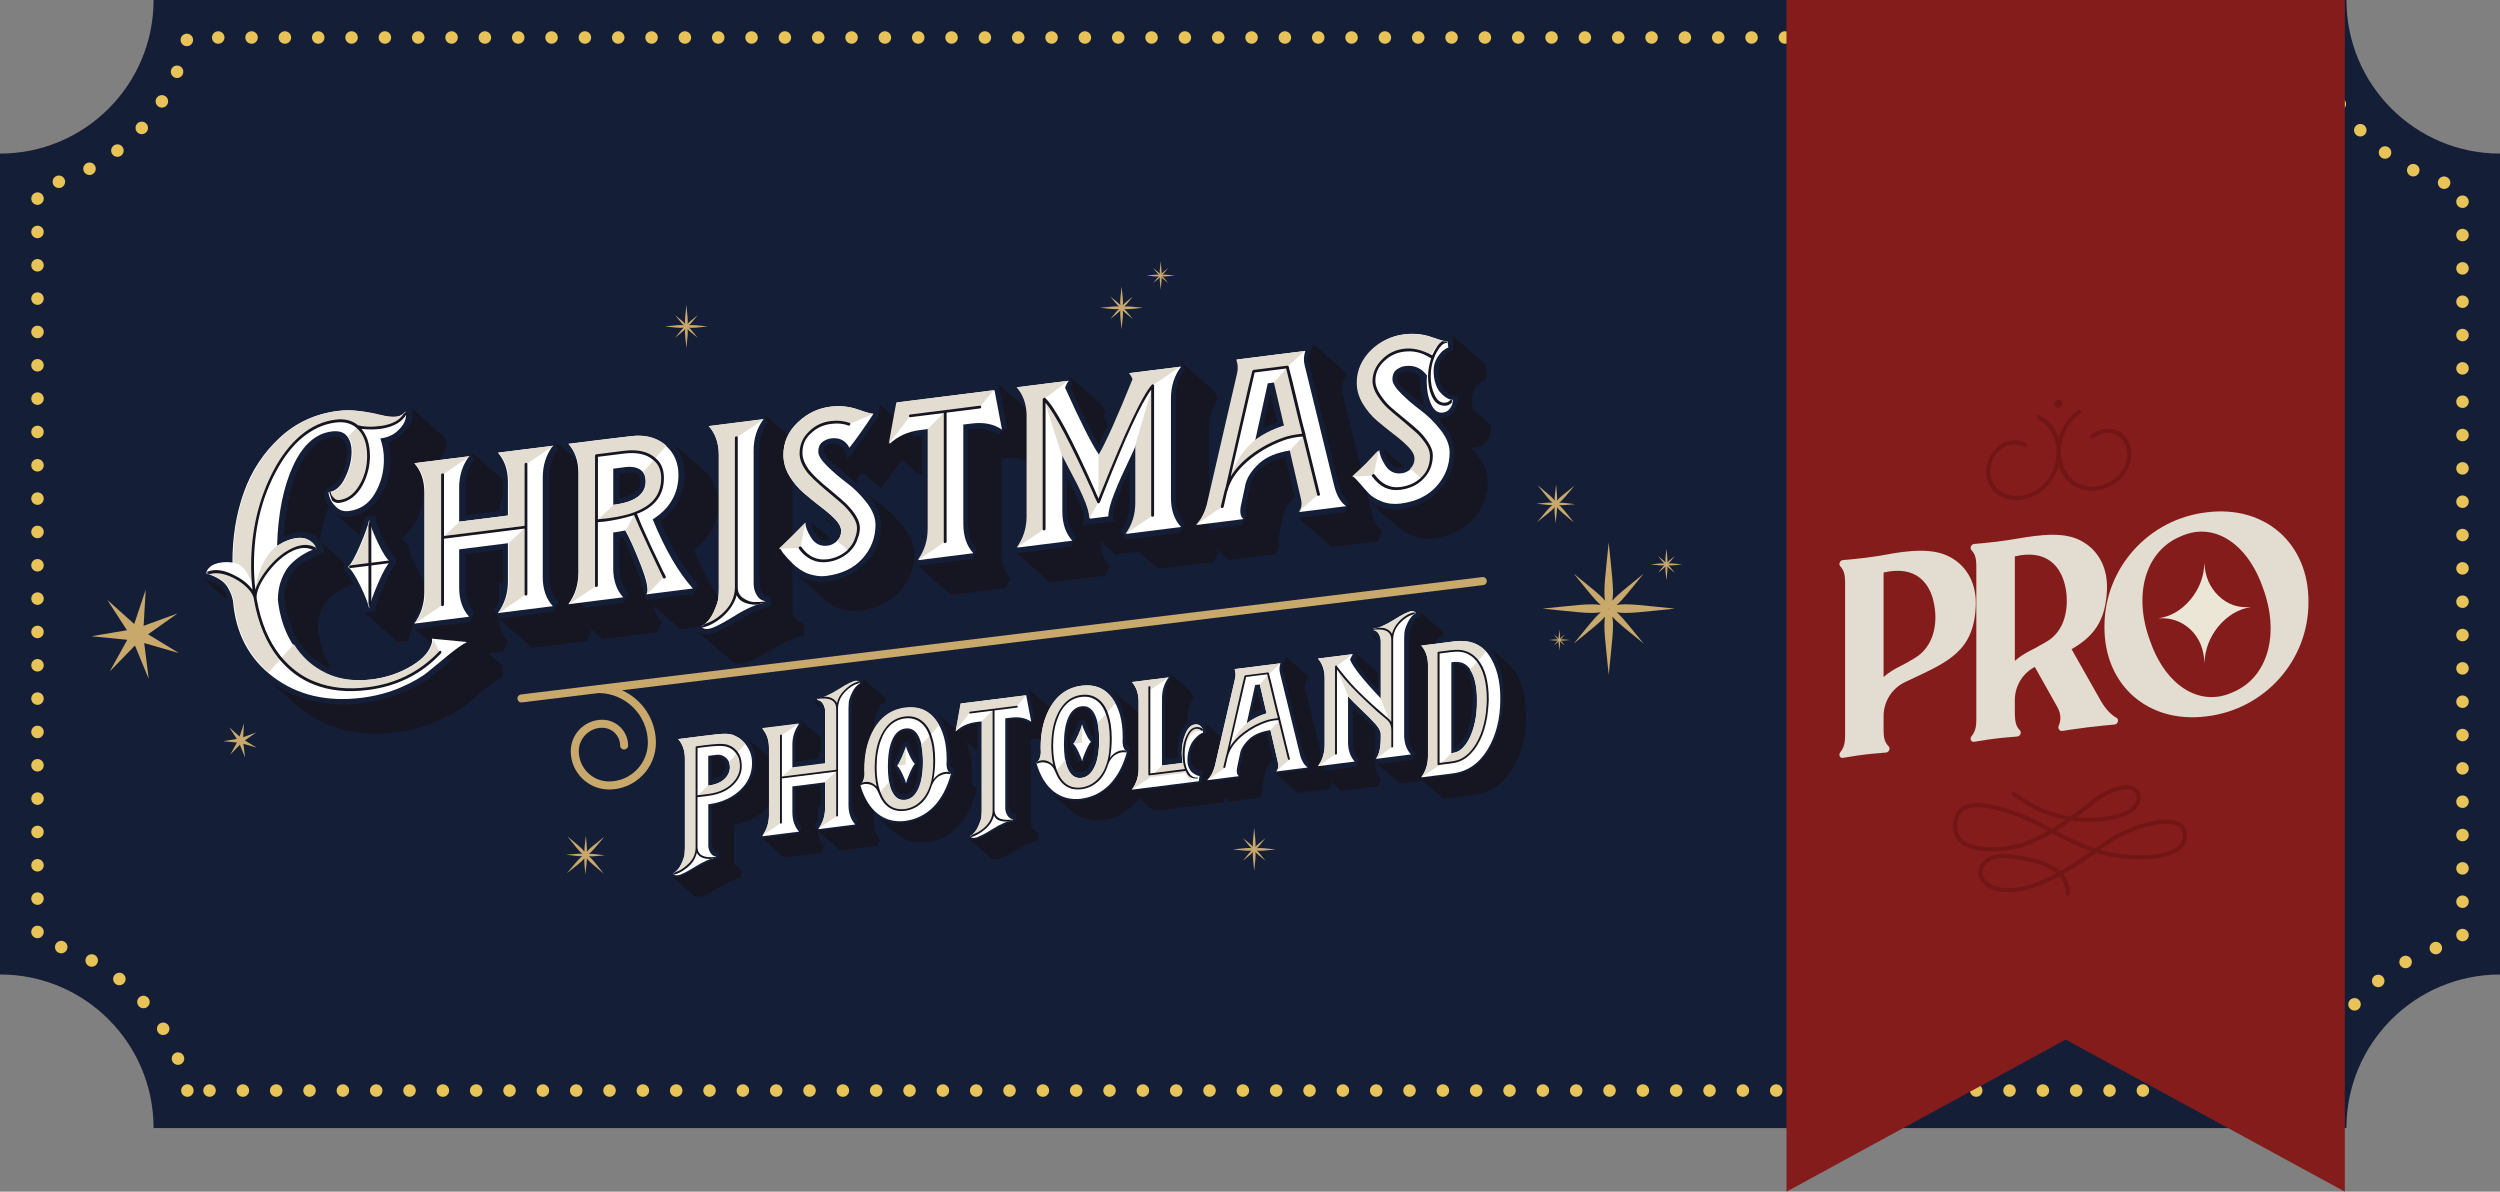 <?xml version="1.0" encoding="utf-8"?>
<!-- Generator: Adobe Illustrator 24.0.2, SVG Export Plug-In . SVG Version: 6.00 Build 0)  -->
<svg version="1.1" id="Layer_1" xmlns="http://www.w3.org/2000/svg" xmlns:xlink="http://www.w3.org/1999/xlink" x="0px" y="0px"
	 viewBox="0 0 600 286" style="enable-background:new 0 0 600 286;" xml:space="preserve">
<rect x="0" y="0" width="600" height="286" fill="#808080" stroke="none"/>
<style type="text/css">
	.st0{fill:#161622;}
	.st1{fill:#FFFFFF;}
	.st2{fill:#E3DCD0;}
	.st3{fill:#C8A96B;}
	.st4{fill:#841C1B;}
	.st5{fill:#ECE6D7;}
	.st6{fill:#711615;}
	.st7{fill:#151E37;}
	
		.st8{fill:none;stroke:#E8C357;stroke-width:3;stroke-linecap:round;stroke-linejoin:round;stroke-miterlimit:10;stroke-dasharray:0,8;}
</style>
<path class="st7" d="M563.14,270.73H36.86c0-20.36-16.5-36.86-36.86-36.86V36.86c20.36,0,36.86-16.5,36.86-36.86h526.29
	c0,20.36,16.5,36.86,36.86,36.86v197.02C579.64,233.88,563.14,250.38,563.14,270.73z"/>
<path class="st8" d="M44.97,261.73C41.36,243.65,27.08,229.38,9,225.76V44.97C27.08,41.36,41.36,27.08,44.97,9h510.06
	c3.61,18.08,17.89,32.36,35.97,35.97v180.79c-18.08,3.61-32.36,17.89-35.97,35.97H44.97z"/>
<g>
	<g>
		<g>
			<g>
				<g>
					<path class="st0" d="M48.5,138.7c1.65,0.47,2.96,1.08,3.92,1.84c0.96,0.76,1.55,1.4,1.76,1.9c0.22,0.51,0.41,1.2,0.59,2.07
						L54.65,144L48.5,138.7z M120.56,159.71l0.23,2.59c-0.98,0.47-2.34,1.43-4.08,2.88c-1.74,1.45-3.43,2.82-5.06,4.12
						c-1.63,1.29-3.93,2.59-6.89,3.88c-2.96,1.29-6.17,2.15-9.61,2.58c-9.54,1.2-17.42-0.9-23.63-6.3
						c-0.22-0.19-0.95-0.84-2.21-1.96c-1.25-1.12-2.41-2.15-3.48-3.09c-1.07-0.94-1.8-1.57-2.19-1.86
						c-0.72-0.63-1.24-1.12-1.57-1.47c2.98,3.02,6.64,5.22,10.98,6.59c4.34,1.37,9.02,1.74,14.05,1.11c3.44-0.43,6.64-1.3,9.61-2.58
						c2.96-1.29,5.26-2.59,6.9-3.89c1.63-1.31,3.32-2.68,5.06-4.12c1.74-1.44,3.1-2.41,4.08-2.9l-0.2-2.59L120.56,159.71z
						 M76.74,129.78c-1.2-1.64-2.92-2.31-5.16-2.03c-1.02,0.13-2.18,0.45-3.46,0.96c0.39-6.87,1.65-12.46,3.77-16.77
						c2.12-4.31,4.77-6.66,7.92-7.06c2.27-0.29,3.41,0.95,3.43,3.72c0,1.87-0.44,3.67-1.31,5.39c-0.87,1.72-1.82,2.65-2.84,2.78
						l-0.07,0.01l-1.34,1.51c0,0.85,0.4,1.91,1.21,3.18C78.04,123.67,77.32,126.44,76.74,129.78z M77.68,132.73
						c0.13-0.19,0.11-0.59-0.05-1.2c-0.16-0.61-0.46-1.19-0.9-1.75l6.01,5.39c-0.09,0.1-0.15,0.11-0.2,0.02v2.03
						c0.13-0.19,0.49,0.11,1.08,0.91c0.35,0.54,0.75,1.21,1.21,2c-2.77,1.11-4.73,2.27-5.88,3.49c-1.79,1.88-2.68,4.27-2.68,7.17
						c0.44,3.65,1.5,6.9,3.2,9.76c-6.38-2.72-10.13-8.32-11.24-16.78c0-2.05,0.46-3.83,1.37-5.35c0.91-1.52,1.88-2.59,2.91-3.21
						c1.02-0.62,2.12-1.17,3.28-1.66C76.97,133.06,77.6,132.79,77.68,132.73z M79.87,122.75l0.33,0.29c1.07,0.8,2.3,1.12,3.69,0.94
						c2.85-0.36,5.2-1.84,7.03-4.43c1.83-2.59,2.75-5.72,2.75-9.38c0-1.48-0.15-2.82-0.46-4.03c2.18-0.82,3.85-2.17,5.02-4.05
						c1.17-1.88,1.16-3.44-0.02-4.69l7.09,6.36l0.49,0.27c1.57,1.17,1.78,2.78,0.64,4.82c-1.14,2.04-2.87,3.48-5.18,4.31
						c0.31,1.2,0.46,2.55,0.46,4.03c0,2.59-0.48,4.95-1.44,7.08c-0.96,2.13-2.27,3.78-3.92,4.97l1.73,1.51
						c-0.09,1.17,0.83,3.51,2.74,7.04c1.15,2.16,1.9,3.12,2.22,2.86v1.99c-0.17-0.15-0.53,0.27-1.08,1.28
						c-1.57,2.62-2.74,5.36-3.53,8.22c-0.26,0.8-0.38,1.34-0.36,1.65l-2.55,0.32l-8.01-7.03l2.55-0.32
						c-0.09-1.14,0.82-3.71,2.71-7.69c1.15-2.45,1.9-3.59,2.22-3.42v-2.03c-0.17,0.2-0.53-0.14-1.08-1.01
						c-1.57-2.22-2.74-4.65-3.53-7.3c-0.26-0.73-0.37-1.25-0.33-1.56l-2.55,0.32c0.04,0.54-0.38,1.98-1.27,4.31L79.87,122.75z"/>
				</g>
				<g>
					<path class="st0" d="M118.62,146.36l1.05,2.09l0.07-0.01c0.13,2.29,0.85,4.14,2.16,5.54l-1.08,2.36l-13.17,1.66l-8.04-7.03
						l13.17-1.66l1.08-2.36c-1.44-1.52-2.15-3.56-2.12-6.14v-7.84l9.02-1.14v8.04l-1.01,0.13v4.41
						C119.34,145.28,118.97,145.93,118.62,146.36z M120.75,119.2c-0.5,1.13-0.82,2.28-0.95,3.45l-8.07,1.02v-6.73
						c0-2.59,0.71-4.83,2.12-6.71l-1.08-2.09l7.97,7.03V119.2z M139.83,121.41v23.92c0,2.59,0.71,4.64,2.12,6.14l-1.05,2.35
						l-13.2,1.66l-7.97-7.03l13.14-1.66l1.08-2.36c-1.44-1.52-2.16-3.56-2.16-6.13v-23.89c0-2.59,0.72-4.83,2.16-6.71l-1.08-2.09
						l8.04,7.03l1.05,2.09C140.54,116.59,139.83,118.81,139.83,121.41z"/>
				</g>
				<g>
					<path class="st0" d="M144.56,153.36l-8.04-7.03l13.17-1.66l1.08-2.36c-1.44-1.52-2.15-3.56-2.12-6.14v-7.22
						c0.17-0.07,0.44-0.12,0.78-0.16c1.15,2.23,2.29,4.9,3.42,8c1.12,3.11,1.57,4.8,1.36,5.09l1.05,2.09l11.18-1.41l1.08-2.36
						c-3.16-3.39-6.17-8.45-9.02-15.17c3.88-2.91,5.82-6.64,5.82-11.19c0-3.16-1.07-5.75-3.2-7.77l8.01,7.03
						c2.13,2,3.21,4.58,3.23,7.76c0,4.55-1.95,8.27-5.85,11.16c2.85,6.74,5.87,11.81,9.05,15.2l-1.08,2.36L163.29,151l-6.41-5.63
						c0.35,1.61,0.99,2.94,1.93,3.97l-1.08,2.36L144.56,153.36z M148.65,119.58v-5.95l1.67-0.21c2.27-0.29,3.4,0.47,3.4,2.25
						C153.73,117.67,152.04,118.97,148.65,119.58z"/>
				</g>
				<g>
					<path class="st0" d="M167.1,150.71c0.04,0.13,0.1,0.29,0.16,0.5c0.07,0.21,0.34,0.46,0.83,0.76c0.49,0.3,1.12,0.4,1.88,0.3
						c1.33-0.17,3.69-1.27,7.09-3.3c3.4-2.03,6.03-3.16,7.91-3.4v-2.55c-0.98,0.12-1.68-0.15-2.11-0.81s-0.64-1.81-0.64-3.45v-30.72
						c0-2.59,0.71-4.83,2.12-6.71l-1.08-2.09l8.04,7.03l1.08,2.09c-1.44,1.88-2.16,4.11-2.16,6.68v30.72c0,0.68,0.04,1.37,0.13,2.07
						l2.61,2.22v2.55c-1.87,0.24-4.5,1.37-7.89,3.4c-3.39,2.03-5.75,3.13-7.07,3.29c-0.85,0.11-1.55-0.02-2.09-0.39l-8.3-7.19
						L167.1,150.71z"/>
				</g>
				<g>
					<path class="st0" d="M190.17,137.09l-0.65-0.57c-0.96-0.82-2.1-2.14-3.43-3.98C187.6,134.61,188.97,136.13,190.17,137.09z
						 M207.22,113.6l4.15,3.63c1.52-1.93,2.92-3.79,4.18-5.58c1.26-1.78,2.15-3.04,2.65-3.78l0.75-1.11l0.2-2.77l-8.04-7.03
						l-0.2,2.77l-0.26,0.46c-0.22,0.25-0.53,0.68-0.93,1.31c-0.4,0.63-0.88,1.34-1.44,2.13c-0.55,0.79-1.27,1.77-2.14,2.95
						c-0.87,1.18-1.8,2.38-2.78,3.62c-0.54-2.7-1.84-3.92-3.89-3.66c-1.15,0.15-1.73,0.71-1.73,1.69c0,0.68,0.71,1.66,2.14,2.95
						c1.43,1.29,3,2.6,4.71,3.92c1.71,1.32,3.28,2.96,4.71,4.93c1.43,1.97,2.14,3.89,2.14,5.76c0,3.62-1.2,6.69-3.61,9.23
						c-2.41,2.54-5.57,4.05-9.49,4.55c-2.85,0.34-5.56-0.47-8.1-2.41l-0.07-0.06l7.29,6.43c2.79,2.41,5.76,3.42,8.92,3.03
						c3.92-0.49,7.09-2,9.49-4.53c2.41-2.53,3.61-5.6,3.61-9.21c0-1.87-0.71-3.79-2.14-5.76c-1.43-1.97-3-3.61-4.72-4.93
						c-1.72-1.32-3.3-2.62-4.72-3.91c-1.43-1.29-2.14-2.27-2.14-2.95C205.75,114.36,206.24,113.81,207.22,113.6z M199.41,129.36
						l-0.13-0.05l-4.64-4.02c0,0.72,0.36,1.66,1.08,2.82c0.72,1.16,1.7,1.66,2.94,1.51C198.88,129.59,199.13,129.5,199.41,129.36z
						 M197.75,124.01c0.74,1,1.58,1.88,2.52,2.66C199.87,125.95,199.03,125.07,197.75,124.01z"/>
				</g>
				<g>
					<path class="st0" d="M221.3,114.12l-1.27-0.66l-8.04-7.03l2.22,1.06c1.57-1.53,3.57-2.49,6.01-2.88l1.08-0.14V114.12z
						 M228.26,142.81l-8.04-7.03l13.17-1.66l1.08-2.36c-1.44-1.52-2.15-3.56-2.12-6.14v-22.55l1.05-0.13
						c2.46-0.22,4.48,0.23,6.05,1.36l2.19-1.62l-1.54-8.11l-0.46-2.43l8.04,7.03l0.46,2.43l1.54,8.11l-2.22,1.62
						c-1.57-1.13-3.57-1.6-6.01-1.4l-1.08,0.14v22.58c0,2.59,0.72,4.64,2.16,6.13l-1.08,2.36L228.26,142.81z"/>
				</g>
				<g>
					<path class="st0" d="M243.97,132.79l13.17-1.66l1.08-2.36c-1.44-1.52-2.15-3.56-2.12-6.14v-8.04c1.7,3.18,2.89,5.72,3.58,7.62
						c0.69,1.9,0.67,3.18-0.05,3.86l7.97-1c-0.72-0.5-0.73-1.78-0.03-3.85c0.7-2.07,1.88-4.91,3.56-8.52v8.04
						c0,2.59-0.71,4.82-2.12,6.67l1.08,2.09l13.17-1.66l1.08-2.36c-1.44-1.52-2.16-3.56-2.16-6.13V95.47c0-2.59,0.72-4.83,2.16-6.71
						l-1.08-2.09l8.04,7.03l1.08,2.09c-1.44,1.88-2.16,4.11-2.16,6.68v23.92c0,2.59,0.72,4.64,2.16,6.13l-1.08,2.36l-13.2,1.66
						l-4.93-4.15l-5.49,0.69l-3.56-3.15c0.09,2.45,0.81,4.41,2.16,5.87l-1.08,2.36l-13.17,1.66L243.97,132.79z M256.29,90.07
						l8.04,7.03l1.05,2.09c-0.17,0.2-0.33,0.43-0.46,0.71l0.95,2.1c-0.54,1.18-1.29,2.72-2.22,4.63c-1.87-3.16-4.13-7.74-6.76-13.72
						c0.13-0.28,0.29-0.53,0.49-0.75L256.29,90.07z"/>
				</g>
				<g>
					<path class="st0" d="M286.94,127.38l11.31-1.42l0.88-2.46c-0.39-0.26-0.44-1.02-0.13-2.3l0.07-0.07l0.98-4.89
						c0.5-1.59,1.49-2.96,2.96-4.13c1.47-1.17,3.29-1.97,5.47-2.42l2.35,9.96l-0.07-0.29c-1.29,1.06-2.18,2.36-2.68,3.9l-1.08,4.94
						c-0.31,1.28-0.26,2.06,0.13,2.34l-0.85,2.46l-11.31,1.42L286.94,127.38z M302.98,102.94l1.9-8.67l1.67,7.08
						C305.45,101.7,304.27,102.24,302.98,102.94z M311.57,124.28l11.31-1.42l0.78-2.52c-0.94-0.6-1.67-1.78-2.19-3.55l-0.29-0.94
						l-7.03-28.75c-0.17-0.74-0.18-1.36-0.02-1.84c0.16-0.49,0.55-1.36,1.16-2.61l8.04,7.03c-0.63,1.23-1.02,2.1-1.18,2.58
						c-0.15,0.49-0.14,1.1,0.03,1.84l0.2,0.92l6.83,27.86l0.26,0.95c0.43,1.73,1.18,2.91,2.22,3.54l-0.82,2.52l-11.31,1.42
						L311.57,124.28z"/>
				</g>
				<g>
					<path class="st0" d="M328.01,119.85c2.5,1.91,5.14,2.7,7.91,2.37c3.92-0.49,7.09-2.01,9.49-4.55c2.41-2.54,3.61-5.61,3.61-9.23
						c0-2.55-1.35-5.25-4.05-8.12c0.31,0.09,0.68,0.11,1.11,0.06c1.24-0.16,2.21-0.76,2.91-1.8c0.7-1.05,0.96-2.26,0.78-3.63
						c-1.29,0.16-2.36-0.37-3.23-1.59c-0.87-1.22-1.31-2.74-1.31-4.57c0-0.98,0.32-1.95,0.96-2.9c0.64-0.95,1.5-1.57,2.57-1.86
						l-0.2-3.57l8.04,7.03l0.2,3.57c-1.07,0.27-1.92,0.87-2.57,1.83c-0.64,0.95-0.96,1.92-0.96,2.9c0,1.02,0.13,1.92,0.39,2.7
						l4.15,3.5c0.17,1.35-0.09,2.56-0.78,3.61c-0.7,1.06-1.67,1.66-2.91,1.82c-0.39,0.05-0.8,0.03-1.21-0.04
						c2.77,2.81,4.15,5.51,4.15,8.1c0,3.62-1.2,6.69-3.61,9.21c-2.41,2.53-5.57,4.04-9.49,4.53c-3.2,0.4-6.2-0.65-8.99-3.15
						L328.01,119.85z M332.22,107.88l4.71,4.15c-0.26,0.12-0.49,0.2-0.69,0.25c-0.94,0.12-1.75-0.19-2.43-0.93
						c-0.69-0.74-1.15-1.5-1.41-2.27C332.15,108.3,332.09,107.9,332.22,107.88z M335.32,90.89c0-0.98,0.58-1.54,1.73-1.69
						c1.52-0.19,2.82,0.32,3.89,1.54l-0.07,1.05v0.07c0,2.18,0.39,4.1,1.18,5.77c-0.5-0.44-1.16-0.99-1.98-1.65
						c-0.82-0.66-1.45-1.18-1.9-1.57c-0.45-0.39-0.93-0.82-1.44-1.29c-0.51-0.47-0.88-0.88-1.09-1.23
						C335.43,91.53,335.32,91.2,335.32,90.89z"/>
				</g>
			</g>
			<g>
				<g>
					<path class="st1" d="M103.69,153.28l8.37,0.81c-1.11,0.58-2.56,1.59-4.35,3.05c-1.79,1.46-3.45,2.82-4.98,4.09
						c-1.54,1.27-3.72,2.52-6.55,3.75c-2.83,1.23-5.93,2.05-9.28,2.48c-8.39,1.06-15.49-0.6-21.31-4.98
						c-5.82-4.38-9.04-10.48-9.67-18.31c-0.17-0.7-0.33-1.22-0.46-1.58c-0.13-0.35-0.4-0.89-0.8-1.6c-0.4-0.71-1.04-1.35-1.91-1.92
						c-0.87-0.57-1.95-1.05-3.23-1.46c0-0.5,0.3-1.02,0.9-1.57c0.6-0.54,1.54-0.9,2.83-1.06c0.76-0.1,1.63-0.09,2.61,0.03
						l-0.07-0.22c0-5.97,0.91-11.51,2.74-16.64c1.83-5.12,4.69-9.48,8.59-13.09c3.9-3.61,8.53-5.75,13.89-6.42
						c1.52-0.19,3.05-0.21,4.59-0.04c1.54,0.17,2.84,0.38,3.91,0.64c1.07,0.26,2.11,0.48,3.12,0.67c1.01,0.19,1.9,0.21,2.65,0.08
						c0.75-0.14,1.42-0.54,2.01-1.2c0.22,0.37,0.22,0.99,0,1.88c-0.22,0.89-0.86,1.82-1.91,2.79c-1.06,0.97-2.42,1.56-4.1,1.77
						c0.59,1.67,0.87,3.38,0.85,5.12c0,2.9-0.71,5.59-2.14,8.06c-1.43,2.48-3.52,3.89-6.29,4.24c-1.2,0.15-2.2-0.17-3.01-0.96
						c-0.81-0.79-1.32-1.53-1.54-2.21c-0.22-0.68-0.33-1.13-0.33-1.35l0.07-0.01c1.61-0.2,2.93-1.37,3.95-3.49
						c1.02-2.12,1.54-4.19,1.54-6.19c0-1.61-0.38-2.88-1.14-3.81c-0.76-0.93-1.97-1.29-3.63-1.08c-3.88,0.49-6.98,3.26-9.3,8.33
						c-2.32,5.06-3.59,11.43-3.81,19.11c1.61-1.05,3.23-1.68,4.87-1.89c1.07-0.09,1.96,0.1,2.68,0.56c0.72,0.46,1.18,0.91,1.37,1.33
						c0.2,0.42,0.29,0.72,0.29,0.89c-0.04-0.08-0.37-0.02-0.96,0.19c-0.6,0.21-1.35,0.59-2.24,1.15c-0.89,0.56-1.78,1.26-2.65,2.11
						c-0.87,0.85-1.62,2.04-2.24,3.57c-0.62,1.53-0.93,3.23-0.93,5.1c0.72,6.25,3.08,11.18,7.09,14.81
						c4.01,3.62,9.16,5.04,15.46,4.25c3.49-0.44,6.65-1.52,9.51-3.24c2.85-1.72,4.5-3.63,4.93-5.74V153.28z M83.5,136.08
						c0.76-0.68,1.74-2.43,2.94-5.24c1.2-2.81,1.92-4.83,2.16-6.06c0.22,1.17,0.93,3.01,2.12,5.52c1.2,2.51,2.18,4.01,2.94,4.5
						c-0.76,0.68-1.74,2.43-2.94,5.22c-1.2,2.8-1.91,4.81-2.12,6.04c-0.22-1.17-0.93-3-2.14-5.5
						C85.25,138.07,84.26,136.58,83.5,136.08z"/>
				</g>
				<g>
					<path class="st1" d="M130.26,114.61v23.89c0,2.9,0.81,5.23,2.42,6.98l-13.2,1.66c1.61-2.16,2.42-4.69,2.42-7.59v-9.18
						l-11.7,1.47v9.18c0,2.9,0.79,5.23,2.39,6.99l-13.17,1.66c1.61-2.16,2.42-4.69,2.42-7.59v-23.89c0-2.9-0.81-5.24-2.42-7.02
						l13.17-1.66c-1.61,2.16-2.41,4.7-2.39,7.62v8.07l11.7-1.47v-8.07c0-2.9-0.81-5.24-2.42-7.02l13.2-1.66
						C131.06,109.17,130.26,111.71,130.26,114.61z"/>
				</g>
				<g>
					<path class="st1" d="M156.65,124.65c2.98,7.25,6.2,12.78,9.64,16.59l-11.18,1.41c0.63-0.84,0.19-3.19-1.32-7.04
						c-1.51-3.85-2.76-6.62-3.74-8.3c-1.24,0.24-2.2,0.41-2.88,0.49v8.56c0,2.9,0.79,5.23,2.39,6.99l-13.17,1.66
						c1.61-2.16,2.42-4.69,2.42-7.59v-23.89c0-2.9-0.81-5.24-2.42-7.02l7.22-0.91c0.89-0.11,2.31-0.28,4.25-0.5
						c1.94-0.22,3.09-0.36,3.46-0.4c3.35-0.42,6.11,0.27,8.27,2.08c2.16,1.81,3.24,4.23,3.24,7.26
						C162.81,118.5,160.75,122.04,156.65,124.65z M147.18,112.48v8.69c5.18-0.65,7.77-2.54,7.74-5.65c0-1.37-0.46-2.33-1.37-2.87
						c-0.92-0.54-2.04-0.72-3.37-0.56L147.18,112.48z"/>
				</g>
				<g>
					<path class="st1" d="M180.89,140.28c0,0.85,0.23,1.69,0.7,2.51c0.47,0.82,1.15,1.32,2.04,1.49v0.39
						c-1.92,0.24-4.4,1.31-7.43,3.21c-3.04,1.9-5.11,2.92-6.23,3.06c-0.39,0.05-0.72,0.03-1-0.07c-0.27-0.1-0.43-0.23-0.47-0.4
						l-0.07-0.19c1.2-0.74,2.15-1.87,2.84-3.38c0.7-1.51,1.08-2.66,1.14-3.43c0.07-0.77,0.1-1.48,0.1-2.14v-32.06
						c0-2.9-0.81-5.24-2.42-7.02l13.17-1.66c-1.61,2.16-2.41,4.7-2.39,7.62V140.28z"/>
				</g>
				<g>
					<path class="st1" d="M198.33,138.22c-0.81,0.1-1.61,0.09-2.42-0.04c-0.81-0.13-1.52-0.31-2.14-0.56
						c-0.62-0.25-1.24-0.58-1.86-1.01c-0.62-0.42-1.14-0.84-1.57-1.26c-0.43-0.41-0.85-0.85-1.28-1.31
						c-0.42-0.46-0.75-0.84-0.98-1.13c-0.23-0.3-0.43-0.6-0.6-0.9l-0.33-0.42l6.14-6.13c0,0.94,0.47,2.14,1.4,3.61
						c0.94,1.47,2.25,2.1,3.95,1.89c0.81-0.1,1.55-0.47,2.22-1.1c0.68-0.63,1.01-1.43,1.01-2.42c0-0.89-0.48-1.83-1.44-2.82
						c-0.96-0.99-2.11-1.99-3.45-3.01c-1.34-1.02-2.69-2.11-4.05-3.26c-1.36-1.16-2.52-2.54-3.48-4.14
						c-0.96-1.6-1.44-3.27-1.44-5.01c0-3.03,1.14-5.62,3.42-7.78c2.28-2.16,4.88-3.43,7.83-3.8c2.31-0.29,4.51-0.07,6.62,0.67
						c2.1,0.74,3.35,1.08,3.74,1.03c-2,3.06-3.92,5.78-5.75,8.14c-0.94-1.76-2.41-2.51-4.41-2.25c-0.76,0.1-1.46,0.4-2.11,0.9
						c-0.64,0.51-0.96,1.27-0.96,2.29c0,0.89,0.71,2.05,2.14,3.46c1.43,1.41,2.99,2.75,4.71,4.03c1.71,1.28,3.28,2.84,4.72,4.68
						c1.44,1.84,2.16,3.64,2.16,5.38c0,3.07-1.04,5.77-3.12,8.09C204.93,136.36,202.04,137.75,198.33,138.22z"/>
				</g>
				<g>
					<path class="st1" d="M231.2,101.89v23.89c0,2.9,0.8,5.23,2.39,6.99l-13.17,1.66c1.61-2.16,2.42-4.69,2.42-7.59v-23.89
						l-2.03,0.26c-2.9,0.37-5.33,1.47-7.29,3.3l1.34-7.39l0.46-2.54l23.36-2.94l0.46,2.43l1.34,7.05c-1.96-1.36-4.39-1.85-7.29-1.47
						L231.2,101.89z"/>
				</g>
				<g>
					<path class="st1" d="M281.03,95.61v23.89c0,2.9,0.81,5.23,2.42,6.98l-13.17,1.66c1.61-2.16,2.41-4.69,2.38-7.59v-13.79
						c-0.35,0.81-0.91,2.04-1.7,3.69c-0.78,1.66-1.41,3-1.88,4.04c-0.47,1.04-0.97,2.22-1.5,3.54c-0.53,1.32-0.93,2.46-1.19,3.43
						c-0.26,0.97-0.39,1.79-0.39,2.47l-4.38,0.55c0-0.68-0.13-1.46-0.39-2.37c-0.26-0.9-0.66-1.95-1.19-3.13
						c-0.53-1.19-1.03-2.24-1.5-3.16c-0.47-0.92-1.09-2.11-1.88-3.57c-0.78-1.46-1.35-2.55-1.7-3.27v13.79c0,2.9,0.8,5.23,2.39,6.99
						l-13.17,1.66c1.61-2.16,2.42-4.69,2.42-7.59V99.95c0-2.9-0.81-5.24-2.42-7.02l12.32-1.55c-0.35,0.44-0.64,1-0.88,1.68
						c3.75,8.31,6.49,13.71,8.23,16.22c1.74-2.94,4.47-9.04,8.17-18.28c-0.22-0.6-0.51-1.09-0.88-1.46l12.32-1.55
						C281.83,90.17,281.03,92.71,281.03,95.61z"/>
				</g>
				<g>
					<path class="st1" d="M320.4,117.28c0.59,1.97,1.48,3.38,2.68,4.2l-11.31,1.42c0.81-0.82,0.98-2.07,0.52-3.76l-2.55-11.05
						c-3.31,0.5-5.82,1.55-7.53,3.12c-1.71,1.58-2.79,3.18-3.25,4.8l-1.05,4.94c-0.44,1.8-0.26,3.01,0.52,3.63l-11.31,1.42
						c1.2-1.13,2.09-2.76,2.68-4.88l0.26-1.11l6.89-29.85c0.04-0.09,0.07-0.2,0.07-0.33l0.07-0.27c0.26-1.14,0.2-2.24-0.2-3.28
						l16.4-2.07c-0.39,1.12-0.46,2.23-0.2,3.33l0.07,0.25c0,0.13,0.02,0.24,0.07,0.32l6.89,28.12L320.4,117.28z M301.25,105.71
						c2.05-1.59,4.41-2.78,7.09-3.57l-2.42-10.35L304.26,92L301.25,105.71z"/>
				</g>
				<g>
					<path class="st1" d="M346.27,99.02c-1.2,0.15-2.14-0.55-2.83-2.09c-0.69-1.55-1.03-3.3-1.03-5.26c0-0.68,0.02-1.19,0.07-1.54
						c-1.33-1.79-3.07-2.55-5.23-2.28c-0.76,0.1-1.46,0.4-2.11,0.9c-0.64,0.51-0.96,1.27-0.96,2.29c0,0.89,0.71,2.05,2.14,3.46
						c1.43,1.41,2.99,2.75,4.71,4.03c1.71,1.28,3.28,2.84,4.72,4.68c1.44,1.84,2.16,3.64,2.16,5.38c0,3.07-1.04,5.77-3.12,8.09
						c-2.08,2.32-4.97,3.71-8.68,4.18c-1.61,0.2-3.11,0.03-4.49-0.51c-1.38-0.54-2.43-1.2-3.14-1.96c-0.71-0.76-1.43-1.57-2.17-2.44
						c-0.74-0.86-1.26-1.39-1.57-1.57c0-0.09,0.26-0.36,0.78-0.82c0.81-0.73,1.62-1.52,2.45-2.37c0.83-0.84,1.5-1.54,2.01-2.1
						c0.51-0.55,0.88-0.89,1.09-1c0,0.94,0.47,2.14,1.41,3.61c0.94,1.47,2.25,2.1,3.95,1.89c0.81-0.1,1.55-0.47,2.22-1.1
						c0.67-0.63,1.01-1.43,1.01-2.42c0-0.89-0.48-1.83-1.44-2.83c-0.96-0.99-2.11-1.99-3.45-3.01c-1.34-1.02-2.69-2.11-4.05-3.26
						c-1.36-1.16-2.52-2.54-3.48-4.14c-0.96-1.6-1.44-3.27-1.44-5.01c0-3.03,1.14-5.62,3.41-7.78c2.28-2.16,4.88-3.43,7.83-3.8
						c2.31-0.29,4.51-0.07,6.62,0.67c2.1,0.74,3.35,1.08,3.74,1.03l0.2,1.51c-0.22-0.02-0.59,0.18-1.13,0.58
						c-0.53,0.41-1.07,1.05-1.6,1.93c-0.53,0.88-0.8,1.87-0.8,2.96c0,1.11,0.14,2.12,0.42,3.02c0.28,0.9,0.63,1.59,1.03,2.08
						c0.4,0.48,0.83,0.89,1.27,1.21c0.45,0.33,0.84,0.53,1.18,0.62c0.34,0.09,0.57,0.12,0.7,0.11c0,0.31-0.04,0.64-0.13,1.01
						c-0.09,0.37-0.32,0.78-0.7,1.23C347.48,98.67,346.95,98.94,346.27,99.02z"/>
				</g>
			</g>
			<g>
				<g>
					<path class="st2" d="M61.28,143.75l0.13,0.54c0.98,5.54,2.98,10.12,6.01,13.75l-2.94,3.31c-4.95-4.28-7.73-10.02-8.37-17.21
						c-0.17-0.7-0.33-1.22-0.46-1.58c-0.13-0.35-0.4-0.89-0.8-1.6c-0.4-0.71-1.04-1.35-1.91-1.92c-0.87-0.57-1.95-1.05-3.24-1.45
						c1.96-0.84,4.35-0.47,7.16,1.09c0.5,0.24,0.95,0.57,1.34,0.98c0.22,0.1,0.73,0.53,1.54,1.28c0.85,0.96,1.36,1.81,1.54,2.55
						V143.75z M56.05,135.07V135l-0.07-0.22c0-10,2.41-18.37,7.22-25.12c4.55-6.41,10.55-10.09,18-11.03l0.2-0.02
						c2.13-0.27,4.6-0.13,7.39,0.41c0.5,0.07,1.24,0.22,2.21,0.46c0.97,0.24,1.67,0.38,2.09,0.44c0.43,0.06,0.96,0.09,1.62,0.09
						c0.65,0.01,1.19-0.1,1.6-0.3c0.41-0.2,0.81-0.52,1.18-0.93c-0.68,1.65-2.17,2.81-4.49,3.46c-2.32,0.65-4.73,0.71-7.24,0.18
						c-1.44-1.15-3.17-1.6-5.2-1.37c-5.66,0.71-10.42,4.5-14.28,11.37c-1.92,3.36-3.37,7.19-4.35,11.49
						c-0.98,4.31-1.43,8.61-1.34,12.91v0.2c0,0.09,0.01,0.22,0.03,0.4c0.02,0.18,0.03,0.32,0.03,0.4c0,0.44,0.05,1.15,0.16,2.14
						c0,0.09,0.01,0.23,0.03,0.42c0.02,0.19,0.03,0.33,0.03,0.42l0.2,1.77c-0.09-0.62-0.23-1.2-0.43-1.74l-0.2-0.82
						c-0.04-0.17-0.13-0.4-0.26-0.7c-0.13-0.3-0.22-0.51-0.26-0.64l-0.13-0.21c-0.89-1.98-2.12-3.11-3.69-3.39L56.05,135.07z
						 M62.42,139.75c-0.26,0.53-0.4,0.84-0.42,0.9c-0.5,1.13-0.74,2.08-0.72,2.84c-0.09-0.93-0.07-1.84,0.07-2.75l0.2-0.87
						c0.17-0.83,0.33-1.46,0.46-1.89l0.62-1.68c1.07-2.51,2.38-4.28,3.95-5.3c1.61-1.05,3.28-1.69,5-1.9
						c1.07-0.09,1.96,0.1,2.68,0.56c0.72,0.46,1.18,0.91,1.37,1.33c0.2,0.42,0.29,0.72,0.29,0.89c-1.44-0.93-3-1.06-4.69-0.41
						c-1.69,0.66-3.26,1.66-4.71,2.99c-1.45,1.34-2.66,2.85-3.64,4.54C62.84,139.08,62.68,139.33,62.42,139.75z M103.89,153.25
						l1.7,3.35c-4.64,4.92-10.4,7.8-17.29,8.65c-8.93,1.13-15.89-1.28-20.88-7.21l3.1-3.46c1.96,3.11,4.55,5.43,7.76,6.96
						c3.21,1.53,6.93,2.03,11.16,1.5c3.49-0.44,6.65-1.52,9.51-3.24c2.85-1.72,4.5-3.63,4.93-5.74V153.25z M84.58,108.43
						c0-1.61-0.34-2.82-1.01-3.63l2.19-2.4l0.29,0.29c1.61,1.54,2.41,3.78,2.39,6.72c0,2.46-0.61,4.83-1.83,7.09
						c-1.22,2.27-2.93,3.54-5.13,3.82c-0.59,0.07-1.08-0.08-1.47-0.45c-0.39-0.38-0.65-0.73-0.78-1.06c-0.13-0.33-0.2-0.56-0.2-0.69
						l0.07-0.01c1.61-0.2,2.93-1.37,3.95-3.49C84.07,112.5,84.58,110.44,84.58,108.43z M83.7,136.06c0.76-0.68,1.74-2.43,2.94-5.24
						c1.2-2.81,1.92-4.83,2.16-6.06v10.65L83.7,136.06z"/>
				</g>
				<g>
					<path class="st2" d="M106.24,113.94v31.17l-0.69,0.51l-5.95,4.02c1.61-2.16,2.42-4.69,2.42-7.59v-23.89
						c0-2.9-0.81-5.24-2.42-7.02l13.17-1.66L106.24,113.94z M119.67,108.62l13.2-1.66l-5.95,4.05l-0.69,0.41v15.06l-20,2.52
						l3.27-3.03l0.88-0.8l11.7-1.47v-8.07C122.09,112.72,121.28,110.38,119.67,108.62z M122.09,130.34l4.15-3.86v16.11l-0.59,0.5
						l-5.98,4.02c1.61-2.16,2.42-4.69,2.42-7.59V130.34z"/>
				</g>
				<g>
					<path class="st2" d="M143.16,109.35v31.17l-0.69,0.51l-5.95,4.02c1.61-2.16,2.42-4.69,2.42-7.59v-23.89
						c0-2.9-0.81-5.24-2.42-7.02l14.93-1.88c3.44-0.43,6.27,0.33,8.5,2.3l-2.88,3.24c-1.66-1.53-4.14-2.09-7.45-1.68L143.16,109.35z
						 M143.16,125.01l4.15-3.86c5.18-0.65,7.77-2.51,7.74-5.58c0-0.94-0.22-1.72-0.65-2.34l2.68-3.02c1.29,1.04,1.93,2.56,1.93,4.56
						c0,2.27-0.74,4.14-2.21,5.64c-1.47,1.49-3.29,2.55-5.47,3.17C149.15,124.21,146.42,124.68,143.16,125.01z M152.37,123.19
						c0.5,1.22,0.93,2.24,1.27,3.04c1.2,2.83,3.12,6.92,5.75,12.25l-4.15,4.22c0.72-0.94,0.03-3.91-2.06-8.92
						c-1.2-2.92-2.18-5.08-2.94-6.49L152.37,123.19z"/>
				</g>
				<g>
					<path class="st2" d="M170.11,102.27l13.17-1.66l-6.54,4.45v35.68v0.33c-0.04,1.75-0.64,3.36-1.78,4.85
						c-1.14,1.48-2.3,2.56-3.48,3.22c-1.18,0.66-2.19,1.04-3.04,1.15c1.2-0.74,2.15-1.88,2.84-3.41c0.7-1.54,1.08-2.69,1.14-3.46
						c0.07-0.77,0.1-1.46,0.1-2.07v-32.06C172.53,106.36,171.72,104.02,170.11,102.27z"/>
				</g>
				<g>
					<path class="st2" d="M187.75,130.92c0.39-0.35,1.2-1.11,2.42-2.27c2-2.08,3.05-3.15,3.14-3.21l-1.24,6.04l-5.1,0.25
						C186.94,131.66,187.2,131.38,187.75,130.92z M193.79,112.88c0.85,1.13,2.45,2.67,4.79,4.61c2.34,1.94,3.77,3.17,4.3,3.69
						c2.09,2.05,3.15,3.87,3.17,5.48c0,0.85-0.14,1.63-0.42,2.34c-0.31,1.15-0.95,2.21-1.93,3.18l-2.81-2.39
						c0.68-0.63,1.01-1.41,1.01-2.35c0-1.15-0.85-2.47-2.55-3.96l-0.2-0.11c-0.5-0.44-1.38-1.13-2.63-2.09
						c-1.25-0.95-2.38-1.88-3.38-2.78c-1-0.9-1.85-1.79-2.55-2.69c-1.7-2.05-2.55-4.26-2.55-6.64c0-0.59,0.02-1.02,0.07-1.28
						c0.31-2.59,1.5-4.83,3.59-6.73c2.14-2.01,4.66-3.2,7.58-3.57c2.31-0.29,4.51-0.07,6.62,0.67c2.1,0.74,3.35,1.08,3.74,1.03
						l-5.88,2.54c-1.33-0.51-2.78-0.66-4.35-0.47c-1.87,0.24-3.51,1.01-4.9,2.32c-1.53,1.39-2.28,3.09-2.25,5.09
						C192.26,110.12,192.77,111.48,193.79,112.88z"/>
				</g>
				<g>
					<path class="st2" d="M215.12,96.59l23.36-2.94l-2.29,2.77l-1.05,1.28l-16.67,2.1l-3.11,4.08l-2.06,2.64l1.34-7.39L215.12,96.59
						z M222.64,102.97l3.53-3.55l0.69-0.67v31.17l-0.69,0.51l-5.95,4.02c1.61-2.16,2.42-4.69,2.42-7.59V102.97z"/>
				</g>
				<g>
					<path class="st2" d="M246.39,99.97c0-2.9-0.81-5.24-2.42-7.02l12.32-1.55l-1.21,0.97l-3.89,2.91l-0.59,0.47v31.17l-0.69,0.51
						l-5.95,4.02c1.61-2.16,2.42-4.69,2.42-7.59V99.97z M263.64,120.48l-2.22,4.04c0-0.68-0.13-1.46-0.39-2.37
						c-0.26-0.9-0.66-1.95-1.19-3.13c-0.53-1.19-1.04-2.24-1.5-3.16c-0.47-0.92-1.09-2.11-1.88-3.57c-0.78-1.46-1.35-2.55-1.7-3.27
						l-3.56-11.18l-0.59-2.08c0.44,0.38,1.31,1.5,2.61,3.36l1.54,2.62c1.07,1.96,2.22,4.25,3.46,6.88c1.24,2.63,2.41,5.18,3.51,7.63
						C262.83,118.7,263.47,120.11,263.64,120.48z M270.93,89.56l12.32-1.55l-5.95,4.05l-0.69,0.41v0.07
						c-0.26,0.29-0.46,0.55-0.59,0.76c-0.5,0.74-1.18,1.8-2.03,3.2l-1.54,3c-0.85,1.76-1.78,3.81-2.78,6.13
						c-1,2.33-1.85,4.33-2.53,6c-0.69,1.68-1.41,3.5-2.17,5.47c-0.76,1.97-1.21,3.09-1.34,3.37v-11.24
						c1.79-3.08,4.51-9.15,8.17-18.22C271.57,90.4,271.28,89.91,270.93,89.56z M276.03,94.7l0.59-2.17v31.11l-0.59,0.5l-5.95,4.02
						c1.61-2.16,2.41-4.69,2.39-7.59v-13.79L276.03,94.7z"/>
				</g>
				<g>
					<path class="st2" d="M300.73,89.7l-0.69,2.83l-5.75,25.1c-0.04,0.05-0.07,0.12-0.07,0.2l-0.85,3.7l-0.62,0.44l-5.82,4.07
						c1.2-1.13,2.09-2.76,2.68-4.88c3.7-15.96,6.13-26.48,7.29-31.57c0.26-1.14,0.2-2.24-0.2-3.28l16.4-2.07l-0.88,0.8l-1.14,1.09
						l-2.12,1.93l-8.1,1.02L300.73,89.7z M312.16,101.23l0.33,1.3l0.49,1.9c-0.31-0.01-0.75,0.03-1.34,0.1l-0.29,0.04
						c-0.85,0.11-1.69,0.28-2.52,0.51c-3.16,1.03-6.05,2.53-8.66,4.49c-3.2,2.54-5.16,5.23-5.88,8.06c1.24-5.23,3.5-9.2,6.76-11.9
						c0.3-0.26,0.82-0.61,1.54-1.08c1.61-1.01,3.46-1.84,5.56-2.5l-2.42-10.35l2.75-3.16l0.49-0.58l0.13,0.57l0.65,2.66
						L312.16,101.23z M312.98,104.43l3.46,14.2l-3.69,3.21l-1.18,1.1c0.76-0.73,0.98-1.8,0.65-3.22c-0.04-0.17-0.49-2.1-1.34-5.79
						c-0.85-3.69-1.3-5.63-1.34-5.79l1.08-1.15L312.98,104.43z"/>
				</g>
				<g>
					<path class="st2" d="M325.33,113.59c0.39-0.35,1.2-1.11,2.42-2.27c0.35-0.35,0.78-0.81,1.31-1.39c0.52-0.58,0.92-1,1.18-1.26
						c0.26-0.26,0.48-0.45,0.65-0.56l-1.24,6.04l-5.1,0.25C324.52,114.32,324.78,114.05,325.33,113.59z M329.21,83.85
						c2.22-2.02,4.77-3.22,7.65-3.58c2.31-0.29,4.51-0.07,6.62,0.67c2.1,0.74,3.35,1.08,3.74,1.03c-1.7,0.21-3.02,1.38-3.95,3.5
						c-2.14-1.21-4.25-1.69-6.34-1.42c-1.92,0.24-3.53,1.01-4.84,2.31c-1.57,1.4-2.34,3.09-2.32,5.1c0,1.24,0.47,2.52,1.41,3.83
						c0.94,1.31,2.09,2.53,3.45,3.65c1.36,1.12,2.72,2.24,4.08,3.34c1.36,1.1,2.51,2.28,3.45,3.52c0.94,1.24,1.4,2.44,1.4,3.6
						c0,2.18-0.78,4.02-2.35,5.52l-2.74-2.46c0.67-0.63,1.01-1.41,1.01-2.35c0-0.89-0.48-1.83-1.44-2.82
						c-0.96-0.99-2.11-1.99-3.45-3.01c-1.34-1.02-2.69-2.11-4.05-3.26c-1.36-1.16-2.52-2.54-3.48-4.14
						c-0.96-1.6-1.44-3.27-1.44-5.01C325.6,88.87,326.8,86.21,329.21,83.85z"/>
				</g>
			</g>
			<g>
				<g>
					<path class="st0" d="M56.18,138.78c-2.27-1.15-4.23-1.48-5.88-0.99c-0.13-0.03-0.33-0.09-0.59-0.19c0-0.17,0.02-0.31,0.07-0.4
						c1.92-0.74,4.16-0.4,6.73,1.01c1.66,0.82,3.02,1.92,4.09,3.31c-0.22-2.06-0.33-3.97-0.33-5.71c0-8.47,1.81-16.13,5.42-22.97
						c1.79-3.38,3.91-6.13,6.37-8.25c2.59-2.2,5.4-3.49,8.43-3.87c2.22-0.28,4.03,0.17,5.42,1.34c1.61,0.43,3.55,0.47,5.82,0.12
						c2.46-0.4,4.15-1.32,5.06-2.76c0.26-0.21,0.49-0.42,0.69-0.64c0.09,0.16,0.13,0.34,0.13,0.54c-1.02,1.87-2.98,3.06-5.88,3.55
						l-0.56,0.07c-1.33,0.17-2.8,0.17-4.41,0c0.5,0.57,0.97,1.4,1.41,2.5c0.39,1.15,0.6,2.46,0.62,3.94c0,2.46-0.59,4.81-1.76,7.05
						c-1.44,2.56-3.29,3.98-5.56,4.26c-0.68,0.09-1.27-0.11-1.8-0.59l-0.65-1.98l0.07-0.01l0.26-0.03c0,0.09,0.05,0.28,0.16,0.57
						c0.11,0.29,0.34,0.61,0.7,0.94c0.36,0.34,0.78,0.47,1.26,0.41c2.05-0.26,3.7-1.56,4.97-3.89c1.11-1.97,1.67-4.19,1.67-6.65
						c0-3.03-0.83-5.27-2.48-6.71l-0.13-0.11c-1.29-1.08-2.95-1.49-5-1.23c-2.81,0.35-5.49,1.59-8.04,3.69
						c-2.31,1.95-4.37,4.61-6.18,8c-3.57,6.62-5.35,14.16-5.33,22.63c0,1.79,0.11,3.71,0.33,5.78c0.31-0.98,0.84-2.04,1.6-3.21
						c1.48-2.28,3.25-4.16,5.29-5.63c1.52-1,2.86-1.59,4.02-1.78c1.33-0.25,2.53-0.07,3.59,0.56c0.09,0.16,0.13,0.31,0.13,0.44
						c-0.31,0.04-0.52,0.09-0.65,0.15c-1.96-0.99-4.21-0.6-6.76,1.18c-1.87,1.3-3.57,3.11-5.1,5.41c-1.33,2.08-1.93,3.76-1.8,5.03
						c0.94,5.55,2.83,10.13,5.69,13.76c2.46,3,5.29,5.09,8.5,6.28c3.62,1.42,7.77,1.83,12.45,1.24c6.82-0.86,12.54-3.73,17.16-8.6
						c0.22-0.25,0.39-0.22,0.52,0.07c0.04,0.13,0,0.27-0.13,0.44c-4.68,4.97-10.53,7.88-17.55,8.75c-4.81,0.61-9.07,0.18-12.78-1.27
						c-3.36-1.28-6.25-3.43-8.69-6.45c-2.85-3.61-4.79-8.25-5.82-13.94v-0.07c-0.09-0.84-0.58-1.72-1.49-2.66
						C58.56,140.27,57.47,139.46,56.18,138.78z M93.53,134.49l0.33,0.29l-0.33,0.37l-4.41,0.56v9.12c-0.22,0.75-0.33,1.15-0.33,1.22
						c0-0.09-0.12-0.46-0.36-1.13v-9.12l-4.41,0.56l-0.33-0.29l0.33-0.37l4.41-0.56v-9.12c0.22-0.75,0.34-1.16,0.36-1.25
						c0,0.09,0.11,0.48,0.33,1.17v9.12L93.53,134.49z"/>
				</g>
				<g>
					<path class="st0" d="M126.24,111.09c0.22-0.03,0.33,0.07,0.33,0.29v31.17c0,0.22-0.11,0.35-0.33,0.38
						c-0.22,0.04-0.33-0.06-0.33-0.3v-15.78l-19.35,2.44v15.78c0,0.22-0.11,0.35-0.34,0.39c-0.23,0.04-0.34-0.06-0.34-0.3v-31.17
						c0-0.22,0.11-0.34,0.34-0.37c0.23-0.03,0.34,0.07,0.34,0.28v14.74l19.35-2.44v-14.74
						C125.91,111.24,126.02,111.12,126.24,111.09z"/>
				</g>
				<g>
					<path class="st0" d="M159.76,138.31c0.09,0.21,0.01,0.38-0.23,0.52l-0.13,0.02c-0.09,0.01-0.17-0.04-0.26-0.16l-0.65-1.36
						c-2-4.17-3.7-7.81-5.1-10.93l-1.21-2.79c-0.09,0.05-0.21,0.1-0.36,0.14c-0.15,0.04-0.27,0.07-0.36,0.08
						c-1.87,0.58-3.98,1.04-6.31,1.35c-0.17,0.02-0.45,0.05-0.83,0.07c-0.38,0.03-0.66,0.05-0.83,0.07v15.16
						c0,0.22-0.11,0.35-0.34,0.39c-0.23,0.04-0.34-0.06-0.34-0.3V109.4c0-0.22,0.12-0.34,0.36-0.37l6.47-0.82
						c3.4-0.43,5.97,0.16,7.71,1.77c1.33,1.07,1.99,2.66,1.99,4.75c0,2.31-0.69,4.23-2.06,5.75c-1.11,1.21-2.58,2.16-4.41,2.84
						c0.44,1.14,0.81,2.06,1.11,2.74c1.37,3.14,3.07,6.78,5.1,10.93L159.76,138.31z M151.33,123.26c2.46-0.81,4.28-1.87,5.46-3.17
						c1.24-1.4,1.87-3.16,1.9-5.27c0-1.92-0.6-3.36-1.8-4.32c-1.61-1.5-4.03-2.04-7.25-1.63l-6.14,0.77v15
						C146.62,124.37,149.23,123.91,151.33,123.26z"/>
				</g>
				<g>
					<path class="st0" d="M181.74,145.11c-0.89,0.07-1.81-0.06-2.75-0.37c-1.07-0.37-1.8-0.99-2.19-1.88
						c-0.5,1.85-1.6,3.55-3.3,5.09c-1.7,1.46-3.34,2.34-4.93,2.65c-0.09-0.16-0.13-0.27-0.13-0.31c0.35-0.22,0.57-0.39,0.65-0.51
						c1.44-0.44,2.78-1.21,4.02-2.3c2.14-1.84,3.22-3.98,3.27-6.42V105.1c0-0.22,0.11-0.34,0.34-0.37c0.23-0.03,0.34,0.07,0.34,0.28
						v35.95c0,1.15,0.45,2.02,1.34,2.61c0.89,0.58,1.75,0.89,2.58,0.92c0.83,0.03,1.71-0.02,2.65-0.14v0.33
						C183,144.76,182.37,144.9,181.74,145.11z"/>
				</g>
				<g>
					<path class="st0" d="M203.07,120.89c2.18,2.19,3.28,4.1,3.3,5.73c0,0.94-0.15,1.74-0.46,2.41c-0.31,1.24-0.98,2.37-2.03,3.39
						c-1.52,1.39-3.29,2.21-5.29,2.46c-1.66,0.21-3.17-0.11-4.54-0.96c-0.98-0.64-1.74-1.37-2.29-2.2c-0.13-0.2-0.11-0.36,0.07-0.47
						c0.13-0.15,0.29-0.15,0.49,0c1.61,2.3,3.7,3.29,6.27,2.97c1.74-0.22,3.33-0.93,4.77-2.14l0.07-0.14
						c0.89-0.83,1.51-1.85,1.86-3.04c0.26-0.71,0.39-1.44,0.39-2.21c0-1.44-1.02-3.2-3.07-5.3c-0.72-0.67-1.92-1.7-3.59-3.08
						c-2.94-2.44-4.77-4.18-5.49-5.22c-1.07-1.43-1.61-2.86-1.63-4.27c0-2.13,0.81-3.94,2.42-5.4c1.37-1.33,3.07-2.12,5.1-2.37
						c1.61-0.2,3.1-0.05,4.48,0.45c0.17,0.07,0.22,0.21,0.13,0.44c-0.09,0.19-0.24,0.25-0.46,0.19c-1.2-0.48-2.58-0.61-4.15-0.39
						c-1.87,0.24-3.44,0.97-4.71,2.19c-1.44,1.21-2.15,2.81-2.12,4.81c0,1.2,0.49,2.5,1.47,3.9c0.98,1.31,2.79,3.03,5.42,5.13
						C201.16,119.18,202.35,120.22,203.07,120.89z"/>
				</g>
				<g>
					<path class="st0" d="M235.16,97.37c0.22-0.03,0.33,0.07,0.33,0.29c0,0.22-0.11,0.34-0.33,0.37l-7.97,1v30.91
						c0,0.22-0.11,0.35-0.34,0.39c-0.23,0.04-0.34-0.06-0.34-0.3V99.12l-8.01,1.01c-0.22,0.03-0.33-0.07-0.34-0.28
						c-0.01-0.22,0.1-0.34,0.34-0.37L235.16,97.37z"/>
				</g>
				<g>
					<path class="st0" d="M276.63,124.01c-0.23,0.03-0.34-0.08-0.34-0.32V93.53c-2.42,3.25-6.21,11.46-11.37,24.63
						c-0.54,1.4-0.86,2.2-0.95,2.41c-0.04,0.14-0.15,0.22-0.33,0.24c-0.09,0.01-0.18-0.04-0.26-0.16c-0.54-1.09-0.93-1.93-1.14-2.54
						c-5.23-11.61-9-18.76-11.31-21.45v30.23c0,0.22-0.11,0.35-0.34,0.39c-0.23,0.04-0.34-0.06-0.34-0.3V95.8
						c0-0.09,0.1-0.19,0.29-0.3c0.04-0.05,0.1-0.07,0.16-0.05c0.07,0.01,0.12,0.04,0.16,0.08c2.31,2.13,6.3,9.54,11.96,22.25
						l0.82,1.89l0.69-1.69c5.8-14.52,9.82-23.06,12.09-25.61c0.04-0.14,0.15-0.17,0.33-0.11c0.13,0.07,0.21,0.15,0.23,0.23v31.11
						C276.98,123.84,276.86,123.98,276.63,124.01z"/>
				</g>
				<g>
					<path class="st0" d="M316.77,118.52c0.09,0.25,0,0.4-0.26,0.46l-0.07,0.01c-0.17,0.02-0.28-0.06-0.33-0.25l-3.43-13.95
						c-0.22-0.02-0.57,0.01-1.05,0.07l-0.29,0.04c-0.76,0.1-1.58,0.26-2.45,0.51c-3.12,1.02-5.95,2.52-8.5,4.5
						c-3.12,2.44-5.04,5.05-5.78,7.82c0,0.09-0.02,0.13-0.07,0.14l-0.85,3.7c0,0.17-0.11,0.29-0.33,0.34l-0.1,0.01
						c-0.18,0.02-0.26-0.11-0.26-0.39l0.88-3.64c0-0.09,0.02-0.15,0.07-0.2v-0.07l0.2-0.65l5.56-24.46l0.69-2.83l0.13-0.6
						c0.09-0.19,0.2-0.29,0.33-0.3l8.1-1.02c0.04-0.01,0.11,0.01,0.2,0.04c0.09,0.08,0.13,0.14,0.13,0.18l0.13,0.57l0.69,2.66
						l2.39,9.93l0.33,1.3l0.49,1.77v0.2L316.77,118.52z M311.35,104.24l1.14-0.14l-0.33-1.43l-0.33-1.23l-2.42-10.02l-0.65-2.66
						l-0.07-0.32l-7.58,0.96l-0.07,0.33l-0.65,2.83l-5.03,21.84c1.07-1.79,2.63-3.48,4.67-5.07c2.64-2.03,5.54-3.55,8.72-4.56
						l0.07-0.01C309.7,104.51,310.54,104.34,311.35,104.24z"/>
				</g>
				<g>
					<path class="st0" d="M348.49,96l-0.07,0.66c-0.68,0.67-1.5,0.88-2.48,0.61c-1.02-0.22-1.82-1.01-2.39-2.38
						c-0.54-1.22-0.82-2.73-0.82-4.54c0-1.37,0.25-2.83,0.75-4.38l-0.42-0.21c-1.92-1.2-3.97-1.65-6.14-1.35
						c-1.79,0.23-3.33,0.95-4.64,2.19c-1.48,1.34-2.21,2.95-2.19,4.82c0,1.02,0.39,2.12,1.18,3.3c0.78,1.18,1.56,2.12,2.34,2.83
						c0.77,0.71,1.94,1.69,3.51,2.96c1.52,1.25,2.66,2.22,3.41,2.92c0.75,0.7,1.5,1.61,2.24,2.72c0.74,1.12,1.11,2.16,1.11,3.14
						c0,2.31-0.81,4.24-2.42,5.79c-1.37,1.37-3.18,2.2-5.42,2.48c-2.68,0.34-4.91-0.72-6.7-3.18c-0.17-0.15-0.15-0.31,0.07-0.47
						c0.17-0.2,0.34-0.19,0.49,0c1.7,2.29,3.75,3.29,6.14,2.98c2.05-0.26,3.73-1.02,5.03-2.3c1.44-1.34,2.14-3.08,2.12-5.23
						c0-0.94-0.37-1.93-1.09-2.97c-0.73-1.04-1.44-1.88-2.14-2.51c-0.7-0.63-1.8-1.58-3.3-2.85c-1.57-1.28-2.77-2.3-3.59-3.04
						c-0.83-0.75-1.64-1.74-2.45-2.98c-0.81-1.24-1.21-2.41-1.21-3.52c0-2.05,0.83-3.85,2.48-5.41c1.37-1.33,3.05-2.12,5.03-2.37
						c2.09-0.26,4.28,0.22,6.57,1.46l0.26,0.1c0.81-1.8,1.62-2.93,2.45-3.38c0.35,0.09,0.69,0.11,1.01,0.07l0.07,0.32l-0.07,0.01
						l-0.07,0.01c-0.5,0.02-1.02,0.36-1.55,1.03c-0.53,0.67-1,1.51-1.39,2.54c-0.54,1.31-0.82,2.77-0.82,4.38
						c0,1.7,0.27,3.12,0.82,4.28c0.63,1.58,1.57,2.28,2.81,2.1c0.39-0.05,0.77-0.27,1.14-0.67L348.49,96z"/>
				</g>
			</g>
		</g>
		<g>
			<g>
				<g>
					<path class="st0" d="M167.93,215.2c-0.69,0.09-1.18-0.03-1.49-0.36l-5.48-4.73l0.04-0.01c0.34,0.35,0.85,0.48,1.53,0.38
						c0.89-0.11,2.48-0.85,4.76-2.21c2.28-1.36,4.05-2.12,5.31-2.28v-1.71c-0.66,0.08-1.13-0.1-1.41-0.55
						c-0.29-0.45-0.43-1.22-0.43-2.31v-8.14c3.11-0.54,5.64-1.8,7.59-3.78c1.94-1.98,2.92-4.31,2.92-6.97c0-2.4-0.86-4.37-2.57-5.93
						l5.18,4.57c1.86,1.48,2.79,3.5,2.79,6.07c0,2.66-0.98,4.98-2.93,6.96c-1.95,1.98-4.48,3.24-7.6,3.8v8.11
						c0,0.42,0.03,0.87,0.09,1.35l1.75,1.53v1.71c-1.26,0.16-3.02,0.92-5.3,2.28C170.4,214.35,168.82,215.09,167.93,215.2z
						 M170.75,187.03v-5.33l1.12-0.14c0.6-0.08,1.13,0.1,1.59,0.53c0.46,0.43,0.69,0.98,0.69,1.63c0,0.78-0.3,1.46-0.89,2.04
						C172.67,186.36,171.84,186.78,170.75,187.03z"/>
				</g>
				<g>
					<path class="st0" d="M195.57,198.01l0.7,1.4l0.04-0.01c0.09,1.54,0.57,2.78,1.45,3.72l-0.72,1.58l-8.84,1.11l-5.39-4.71
						l8.84-1.11l0.72-1.58c-0.97-1.02-1.44-2.39-1.43-4.12v-5.26l6.05-0.76v5.39l-0.68,0.09v2.96
						C196.06,197.28,195.81,197.72,195.57,198.01z M190.95,178.26c0-1.74,0.48-3.24,1.43-4.5l-0.72-1.4l5.35,4.72v2.7
						c-0.34,0.76-0.55,1.53-0.64,2.32l-5.42,0.68V178.26z M196.96,170.01l-0.04-0.04l-1.75-1.62
						C196.18,168.22,196.78,168.77,196.96,170.01z M212.22,167.27l0.33,0.62l-0.09,0.78c-0.75,0.09-1.37,0.72-1.89,1.88
						c-0.51,1.16-0.77,2.64-0.77,4.44v22.32c0,1.74,0.47,3.11,1.43,4.12l-0.7,1.58l-8.86,1.12l-5.35-4.72l8.82-1.11l0.72-1.58
						c-0.97-1.02-1.45-2.39-1.45-4.12v-22.32c0-1.8,0.26-3.27,0.77-4.43c0.51-1.15,1.14-1.78,1.89-1.87l0.09-0.78
						c-0.03-0.2-0.12-0.39-0.26-0.56L212.22,167.27z M205.22,162.12c0.39-0.05,0.71-0.02,0.94,0.08
						C205.93,162.1,205.62,162.07,205.22,162.12z"/>
				</g>
				<g>
					<path class="st0" d="M233.42,188.39l1.07,0.94c-0.89,3.74-2.37,6.71-4.44,8.91c-2.07,2.2-4.56,3.49-7.47,3.86
						c-3.03,0.38-5.58-0.34-7.68-2.17l-5.09-4.42c1.97,1.64,4.43,2.27,7.37,1.9c2.91-0.37,5.39-1.66,7.46-3.87
						c2.06-2.21,3.54-5.18,4.45-8.91c-0.42-0.15-0.72-0.33-0.9-0.53c-0.18-0.2-0.28-0.58-0.31-1.11l0.04-1.37
						c0-5.23-1.34-8.98-4.01-11.25l5.57,4.72c2.72,2.38,3.99,6.13,3.82,11.25l-0.04,1.34C233.34,188.13,233.39,188.37,233.42,188.39
						z M217.19,190.66c-1.05,0.13-1.87-0.43-2.45-1.69c-0.58-1.26-0.87-3.11-0.87-5.57c0-2.49,0.29-4.43,0.88-5.83
						c0.58-1.4,1.4-2.17,2.43-2.3c2.03-0.26,3.14,1.85,3.33,6.31v1.67C220.37,187.93,219.25,190.4,217.19,190.66z M214.63,184.12
						c0.18,0.04,0.53,0.61,1.05,1.71c0.53,1.1,0.79,1.85,0.79,2.25l1.71-0.22c0-0.39,0.26-1.21,0.79-2.45
						c0.53-1.24,0.88-1.89,1.05-1.97v-1.34c-0.18-0.04-0.53-0.61-1.05-1.71c-0.53-1.1-0.79-1.85-0.79-2.25l-1.71,0.22
						c0,0.39-0.26,1.21-0.78,2.44c-0.52,1.24-0.87,1.89-1.06,1.98V184.12z"/>
				</g>
				<g>
					<path class="st0" d="M234.62,180.13l-0.86-0.44l-5.39-4.71l1.49,0.71c1.14-1.11,2.57-1.76,4.3-1.97l0.46-0.06V180.13z
						 M239.21,206.22c-0.63,0.08-1.13-0.04-1.49-0.36l-5.48-4.73l-0.35-0.68c0.03,0.08,0.07,0.2,0.11,0.34
						c0.04,0.14,0.23,0.31,0.56,0.51c0.33,0.2,0.75,0.27,1.26,0.2c0.89-0.11,2.48-0.85,4.76-2.21c2.28-1.36,4.05-2.12,5.31-2.28
						v-1.71c-0.66,0.08-1.13-0.1-1.41-0.55c-0.29-0.45-0.43-1.22-0.43-2.31v-19.71l0.44-0.06c1.74-0.22,3.18,0.07,4.32,0.88
						l1.47-1.08l-0.9-4.73l-0.44-2.34l5.39,4.71l0.44,2.34l0.9,4.73l-1.49,1.09c-1.14-0.82-2.57-1.12-4.3-0.91l-0.46,0.06v19.71
						c0,0.39,0.03,0.86,0.09,1.39l1.75,1.49v1.71c-1.26,0.16-3.02,0.92-5.3,2.28C241.68,205.37,240.1,206.1,239.21,206.22z"/>
				</g>
				<g>
					<path class="st0" d="M275.67,183.07l1.07,0.94c-0.89,3.74-2.37,6.71-4.44,8.91c-2.07,2.2-4.56,3.49-7.47,3.86
						c-3.03,0.38-5.58-0.34-7.68-2.17l-5.09-4.42c1.97,1.64,4.43,2.27,7.37,1.9c2.91-0.37,5.39-1.66,7.46-3.87
						c2.06-2.21,3.54-5.18,4.45-8.91c-0.42-0.15-0.72-0.33-0.9-0.53c-0.18-0.2-0.28-0.58-0.31-1.11l0.04-1.37
						c0-5.23-1.34-8.98-4.01-11.25l5.57,4.72c2.72,2.38,3.99,6.13,3.82,11.25l-0.04,1.34C275.59,182.81,275.64,183.04,275.67,183.07
						z M259.44,185.33c-1.05,0.13-1.87-0.43-2.45-1.69c-0.58-1.26-0.87-3.11-0.87-5.57c0-2.49,0.29-4.43,0.88-5.83
						c0.58-1.4,1.4-2.17,2.43-2.3c2.03-0.26,3.14,1.85,3.33,6.31v1.67C262.61,182.6,261.5,185.07,259.44,185.33z M256.88,178.79
						c0.18,0.04,0.53,0.61,1.05,1.71c0.53,1.1,0.79,1.85,0.79,2.25l1.71-0.22c0-0.39,0.26-1.21,0.79-2.45
						c0.53-1.24,0.88-1.89,1.05-1.97v-1.34c-0.18-0.04-0.53-0.61-1.05-1.71c-0.53-1.1-0.79-1.85-0.79-2.25l-1.71,0.22
						c0,0.39-0.26,1.21-0.78,2.44c-0.52,1.24-0.87,1.89-1.06,1.98V178.79z"/>
				</g>
				<g>
					<path class="st0" d="M271.52,189.93l16.84-2.12l0.44-2.8c-0.86,0.05-1.59-0.19-2.17-0.74c-0.58-0.54-0.88-1.32-0.88-2.35
						c0-1.55,0.38-2.93,1.13-4.13c0.75-1.21,1.6-1.76,2.55-1.66c0.26-1.29,0.04-2.3-0.68-3.03l5.26,4.6c0.8,0.7,1.07,1.74,0.81,3.12
						c-0.96-0.08-1.82,0.48-2.57,1.68c-0.75,1.21-1.12,2.58-1.12,4.13c0,0.2,0.01,0.36,0.04,0.46l3,2.63l-0.44,2.8l-16.84,2.12
						L271.52,189.93z M279.66,182.22v-15.13c0-1.74,0.48-3.24,1.43-4.5l-0.72-1.4l5.4,4.71l0.72,1.4c-0.97,1.26-1.45,2.76-1.45,4.48
						v1.45c-1.62,1.43-2.43,3.78-2.41,7.04c0,0.72,0.01,1.24,0.04,1.57L279.66,182.22z"/>
				</g>
				<g>
					<path class="st0" d="M289.61,187.65l7.59-0.96l0.59-1.65c-0.26-0.17-0.29-0.69-0.09-1.55l0.04-0.05l0.66-3.28
						c0.34-1.07,1-1.99,1.98-2.77c0.99-0.78,2.21-1.32,3.67-1.62l1.58,6.69l-0.04-0.19c-0.86,0.71-1.46,1.58-1.8,2.62l-0.72,3.31
						c-0.2,0.86-0.18,1.38,0.09,1.57l-0.57,1.65l-7.59,0.96L289.61,187.65z M300.38,171.25l1.27-5.82l1.12,4.75
						C302.04,170.42,301.24,170.78,300.38,171.25z M306.14,185.57l7.59-0.96l0.53-1.69c-0.63-0.4-1.12-1.2-1.47-2.38l-0.2-0.63
						l-4.72-19.3c-0.12-0.5-0.12-0.91-0.01-1.24c0.11-0.33,0.37-0.91,0.78-1.75l5.4,4.71c-0.42,0.83-0.69,1.41-0.79,1.73
						c-0.1,0.33-0.1,0.74,0.02,1.24l0.13,0.62l4.58,18.7l0.18,0.64c0.29,1.16,0.79,1.95,1.49,2.38l-0.55,1.69l-7.59,0.96
						L306.14,185.57z"/>
				</g>
				<g>
					<path class="st0" d="M321.97,189.82l-5.39-4.71l8.84-1.11l0.72-1.58c-0.97-1.02-1.44-2.39-1.43-4.12v-8.49
						c0.42,0.43,1.06,1.04,1.91,1.82c0.85,0.79,1.56,1.46,2.13,2.03c0.57,0.57,1.02,1.08,1.34,1.52v6.29
						c-0.18,0.29-0.28,0.44-0.31,0.48l0.31,0.6v0.46c0,1.74,0.48,3.11,1.45,4.12l-0.72,1.58L321.97,189.82z M330.77,165.58
						c-3-3.22-4.84-5.57-5.53-7.07c0.18-0.31,0.33-0.55,0.46-0.69l-0.72-1.4l5.39,4.71l0.39,0.81v1.03l-0.13,0.24l0.13,0.31V165.58z
						 M330.68,153.86l-1.75-1.51C329.92,152.21,330.5,152.71,330.68,153.86z M335.9,188.07l-5.39-4.71l8.4-1.06l0.72-1.58
						c-0.97-1.02-1.45-2.39-1.45-4.12v-22.32c0-1.8,0.26-3.27,0.77-4.43c0.51-1.15,1.14-1.78,1.89-1.87l0.09-0.78
						c-0.03-0.2-0.12-0.39-0.26-0.56l5.2,4.56l0.46,0.69l-0.09,0.78c-0.75,0.09-1.37,0.72-1.89,1.88c-0.51,1.16-0.77,2.64-0.77,4.44
						v22.32c0,1.74,0.47,3.11,1.43,4.12l-0.7,1.58L335.9,188.07z"/>
				</g>
				<g>
					<path class="st0" d="M340.96,186.97l7.59-0.96c3.65-0.46,6.62-2.43,8.89-5.92c2.27-3.49,3.41-7.82,3.41-13
						c0-5.77-1.4-9.93-4.21-12.45l5.53,4.83c2.72,2.57,4.08,6.67,4.08,12.31c0,5.18-1.14,9.51-3.41,13.01
						c-2.27,3.5-5.24,5.47-8.89,5.93l-7.59,0.96L340.96,186.97z M349.09,179.21v-19.93c2.91-0.1,4.36,2.73,4.34,8.51
						c0,2.91-0.42,5.44-1.25,7.6C351.35,177.55,350.32,178.82,349.09,179.21z"/>
				</g>
			</g>
			<g>
				<g>
					<path class="st1" d="M180.49,183.13c0,2.57-0.99,4.77-2.96,6.59c-1.97,1.82-4.49,2.92-7.54,3.31v9.89
						c0,0.57,0.16,1.13,0.47,1.68c0.31,0.55,0.77,0.89,1.37,1v0.26c-1.29,0.16-2.95,0.88-4.99,2.15c-2.04,1.27-3.43,1.96-4.18,2.05
						c-0.26,0.03-0.49,0.02-0.67-0.05c-0.18-0.06-0.29-0.15-0.32-0.27l-0.04-0.13c0.8-0.5,1.44-1.25,1.91-2.27
						c0.47-1.02,0.72-1.78,0.77-2.3c0.04-0.52,0.07-0.99,0.07-1.43v-21.51c0-1.94-0.54-3.51-1.62-4.71l4.85-0.61
						c0.6-0.08,1.55-0.19,2.85-0.34c1.3-0.15,2.08-0.24,2.32-0.27c2.19-0.28,4.03,0.3,5.5,1.72
						C179.75,179.33,180.49,181.07,180.49,183.13z M172,181.15l-2.02,0.25v7.17c1.59-0.2,2.86-0.7,3.79-1.51
						c0.94-0.8,1.4-1.79,1.4-2.96c0-0.96-0.33-1.72-0.99-2.28C173.54,181.28,172.8,181.05,172,181.15z"/>
				</g>
				<g>
					<path class="st1" d="M203.64,169.97v23.22c0,1.94,0.54,3.51,1.62,4.69L196.4,199c1.08-1.45,1.62-3.15,1.62-5.09v-6.16
						l-7.85,0.99v6.16c0,1.94,0.53,3.51,1.6,4.69l-8.84,1.11c1.08-1.45,1.62-3.15,1.62-5.09v-16.03c0-1.94-0.54-3.51-1.62-4.71
						l8.84-1.11c-1.08,1.45-1.62,3.16-1.6,5.11v5.42l7.85-0.99v-12.61c0-0.57-0.16-1.14-0.47-1.7c-0.31-0.56-0.77-0.89-1.37-0.99
						v-0.26c1.29-0.16,2.95-0.88,4.99-2.16c2.04-1.28,3.43-1.97,4.18-2.06c0.26-0.03,0.49-0.01,0.67,0.08
						c0.18,0.09,0.29,0.17,0.32,0.26l0.04,0.13c-0.8,0.5-1.44,1.25-1.91,2.27c-0.47,1.02-0.72,1.78-0.77,2.29
						C203.66,169.04,203.64,169.52,203.64,169.97z"/>
				</g>
				<g>
					<path class="st1" d="M217.41,196.99l-0.04,0.01l-0.04,0.01l-0.04,0.01l-0.04,0.01c-2.57,0.29-4.79-0.3-6.64-1.77
						c-1.86-1.48-3.23-3.74-4.12-6.8c0.66-0.57,1.02-1.4,1.07-2.5c-0.03-0.26-0.04-0.67-0.04-1.22c0-4.01,0.87-7.38,2.6-10.13
						c1.73-2.75,4.14-4.32,7.23-4.7c3.08-0.39,5.5,0.57,7.24,2.88c1.74,2.31,2.61,5.47,2.61,9.47c0,0.54-0.01,0.95-0.04,1.23
						c0.06,1.1,0.42,1.85,1.07,2.23c-0.89,3.29-2.27,5.9-4.13,7.85C222.2,195.48,219.98,196.63,217.41,196.99z M217.28,192.05
						l0.04-0.01l0.04-0.01l0.04-0.01l0.04-0.01c1.4-0.21,2.5-1.32,3.29-3.33c0.54-1.47,0.81-3.39,0.81-5.76
						c0-2.72-0.36-4.79-1.09-6.21c-0.72-1.42-1.77-2.05-3.15-1.87c-1.37,0.17-2.42,1.06-3.14,2.66c-0.72,1.6-1.07,3.76-1.07,6.48
						c0,2.37,0.27,4.22,0.81,5.56c0.77,1.82,1.86,2.65,3.27,2.5l0.04-0.01L217.28,192.05z M219.58,183.31
						c-0.29,0.27-0.7,0.99-1.22,2.17c-0.52,1.18-0.82,2.03-0.91,2.55c-0.09-0.5-0.38-1.27-0.89-2.31c-0.5-1.04-0.91-1.66-1.22-1.88
						c0.29-0.27,0.69-0.99,1.21-2.17c0.51-1.18,0.81-2.02,0.9-2.53c0.09,0.5,0.39,1.27,0.91,2.31
						C218.88,182.5,219.29,183.12,219.58,183.31z"/>
				</g>
				<g>
					<path class="st1" d="M241.26,193.94c0,0.57,0.16,1.13,0.47,1.68c0.31,0.55,0.77,0.89,1.37,1v0.26
						c-1.29,0.16-2.95,0.88-4.99,2.15c-2.04,1.27-3.43,1.96-4.18,2.05c-0.26,0.03-0.49,0.02-0.67-0.05
						c-0.18-0.06-0.29-0.15-0.32-0.27l-0.04-0.13c0.8-0.5,1.44-1.25,1.9-2.27c0.46-1.02,0.72-1.78,0.77-2.3
						c0.05-0.52,0.08-1,0.08-1.43v-21.51l-1.36,0.17c-1.94,0.25-3.57,0.98-4.89,2.22l0.9-4.96l0.31-1.71l15.68-1.98l0.31,1.63
						l0.9,4.73c-1.32-0.92-2.95-1.24-4.89-0.98l-1.34,0.17V193.94z"/>
				</g>
				<g>
					<path class="st1" d="M259.66,191.66l-0.04,0.01l-0.04,0.01l-0.04,0.01l-0.04,0.01c-2.57,0.29-4.79-0.3-6.64-1.77
						c-1.86-1.48-3.23-3.74-4.12-6.8c0.66-0.57,1.02-1.4,1.07-2.5c-0.03-0.26-0.04-0.67-0.04-1.22c0-4.01,0.87-7.38,2.6-10.13
						c1.73-2.75,4.14-4.32,7.23-4.7c3.08-0.39,5.5,0.57,7.24,2.88c1.74,2.31,2.61,5.47,2.61,9.47c0,0.54-0.01,0.95-0.04,1.23
						c0.06,1.1,0.42,1.85,1.07,2.23c-0.89,3.29-2.27,5.9-4.13,7.85C264.45,190.16,262.23,191.31,259.66,191.66z M259.53,186.72
						l0.04-0.01l0.04-0.01l0.04-0.01l0.04-0.01c1.4-0.21,2.5-1.32,3.29-3.33c0.54-1.47,0.81-3.39,0.81-5.76
						c0-2.72-0.36-4.79-1.09-6.21c-0.72-1.42-1.77-2.05-3.15-1.87c-1.37,0.17-2.42,1.06-3.14,2.66c-0.72,1.6-1.07,3.76-1.07,6.48
						c0,2.37,0.27,4.22,0.81,5.56c0.77,1.82,1.86,2.65,3.27,2.5l0.04-0.01L259.53,186.72z M261.83,177.99
						c-0.29,0.27-0.7,0.99-1.22,2.17c-0.52,1.18-0.82,2.03-0.91,2.55c-0.09-0.5-0.38-1.27-0.89-2.31c-0.5-1.04-0.91-1.66-1.22-1.88
						c0.29-0.27,0.69-0.99,1.21-2.17c0.51-1.18,0.81-2.02,0.9-2.53c0.09,0.5,0.39,1.27,0.91,2.31
						C261.13,177.18,261.53,177.79,261.83,177.99z"/>
				</g>
				<g>
					<path class="st1" d="M284.98,182.53c0,0.66,0.13,1.26,0.38,1.79c0.26,0.54,0.56,0.93,0.92,1.19c0.36,0.25,0.68,0.44,0.96,0.56
						c0.29,0.12,0.5,0.17,0.65,0.15l-0.18,1.27l-16.07,2.03c1.08-1.45,1.62-3.15,1.62-5.09v-16.03c0-1.94-0.54-3.51-1.62-4.71
						l8.84-1.11c-1.08,1.45-1.62,3.16-1.6,5.11v16.03l4.93-0.62c-0.12-0.67-0.18-1.49-0.18-2.46c0-1.59,0.29-3.09,0.86-4.49
						c0.57-1.4,1.33-2.16,2.28-2.28c0.54-0.07,0.97,0.04,1.28,0.31c0.31,0.27,0.51,0.55,0.58,0.83c0.07,0.28,0.11,0.55,0.11,0.83
						c-0.12,0.01-0.31,0.1-0.58,0.25c-0.27,0.15-0.59,0.4-0.96,0.75c-0.37,0.35-0.72,0.76-1.05,1.25c-0.33,0.49-0.61,1.13-0.83,1.93
						C285.09,180.79,284.98,181.64,284.98,182.53z"/>
				</g>
				<g>
					<path class="st1" d="M312.06,181.38c0.39,1.32,0.99,2.27,1.8,2.82l-7.59,0.96c0.54-0.55,0.66-1.39,0.35-2.52l-1.71-7.42
						c-2.22,0.34-3.91,1.04-5.05,2.1c-1.15,1.06-1.88,2.13-2.18,3.22l-0.7,3.31c-0.29,1.21-0.18,2.02,0.35,2.43l-7.59,0.96
						c0.8-0.76,1.4-1.85,1.8-3.27l0.18-0.75l4.63-20.03c0.03-0.06,0.04-0.14,0.04-0.22l0.04-0.18c0.18-0.77,0.13-1.5-0.13-2.2
						l11.01-1.39c-0.26,0.75-0.31,1.49-0.13,2.23l0.04,0.17c0,0.09,0.01,0.16,0.04,0.21l4.63,18.87L312.06,181.38z M299.21,173.61
						c1.37-1.06,2.96-1.86,4.76-2.4l-1.62-6.94l-1.12,0.14L299.21,173.61z"/>
				</g>
				<g>
					<path class="st1" d="M339.75,147.16c-0.8,0.5-1.44,1.26-1.91,2.29c-0.47,1.03-0.72,1.8-0.77,2.31
						c-0.04,0.51-0.07,0.98-0.07,1.4v23.22c0,1.94,0.54,3.51,1.62,4.69l-8.4,1.06c0.77-1.06,1.16-2.74,1.16-5.04v-0.9
						c0-0.69-0.44-1.52-1.33-2.51c-0.88-0.99-2.04-2.15-3.45-3.48c-1.42-1.33-2.44-2.36-3.07-3.09v10.97c0,1.94,0.53,3.51,1.6,4.69
						l-8.84,1.11c1.08-1.45,1.62-3.15,1.62-5.09v-16.03c0-1.94-0.54-3.51-1.62-4.71l8.4-1.06c-0.26,0.4-0.49,0.84-0.68,1.31
						c0.66,1.72,3.11,4.82,7.37,9.31v-13.75c0-0.57-0.16-1.14-0.47-1.7c-0.31-0.56-0.77-0.89-1.37-0.99v-0.26
						c1.29-0.16,2.95-0.88,4.99-2.16c2.04-1.28,3.43-1.97,4.18-2.06c0.26-0.03,0.49-0.01,0.67,0.08c0.18,0.09,0.29,0.17,0.32,0.26
						L339.75,147.16z"/>
				</g>
				<g>
					<path class="st1" d="M349.07,153.93c3.65-0.46,6.4,0.63,8.25,3.26c1.84,2.63,2.76,6.14,2.76,10.51c0,4.77-1.02,8.83-3.07,12.2
						c-2.05,3.36-4.82,5.27-8.33,5.71l-2.74,0.35l-4.85,0.61c1.08-1.45,1.62-3.15,1.62-5.09v-21.82c0-1.94-0.54-3.51-1.62-4.71
						l4.85-0.61L349.07,153.93z M348.76,180.7c1.49-0.19,2.81-1.4,3.97-3.62c1.15-2.23,1.73-5.2,1.73-8.91
						c0-3.17-0.47-5.57-1.41-7.2c-0.94-1.63-2.37-2.32-4.29-2.08l-0.44,0.06v21.82L348.76,180.7z"/>
				</g>
			</g>
			<g>
				<g>
					<path class="st2" d="M169.3,179.01l-2.11,0.27v23.9v0.22c-0.06,1.72-0.74,3.15-2.05,4.28c-1.31,1.14-2.48,1.77-3.52,1.9
						c0.8-0.5,1.44-1.26,1.91-2.29c0.47-1.03,0.72-1.81,0.77-2.32c0.04-0.52,0.07-0.98,0.07-1.39v-21.51c0-1.94-0.54-3.51-1.62-4.71
						l6.78-0.85c1.23-0.15,2.08-0.25,2.54-0.3c0.47-0.04,1.12-0.07,1.95-0.08c0.83-0.01,1.46,0.07,1.89,0.23
						c0.42,0.17,0.9,0.42,1.44,0.76c0.53,0.34,1.04,0.81,1.52,1.41l-1.93,2.17c-0.72-1.02-1.69-1.65-2.92-1.89
						C173.21,178.64,171.64,178.71,169.3,179.01z M176.93,180.7c0.54,0.79,0.83,1.66,0.85,2.59c0.12,1.84-0.54,3.47-1.97,4.88
						c-1.43,1.41-3.38,2.27-5.83,2.58l-2.78,0.35l2.78-2.57c2.09-0.26,3.56-0.98,4.4-2.14c0.84-1.17,1.03-2.32,0.58-3.46
						L176.93,180.7z"/>
				</g>
				<g>
					<path class="st2" d="M187.39,176.6v20.92l-4.45,3.04c1.08-1.45,1.62-3.15,1.62-5.09v-16.03c0-1.94-0.54-3.51-1.62-4.71
						l8.84-1.11L187.39,176.6z M205.35,163.38c0.26-0.03,0.49-0.01,0.67,0.08c0.18,0.09,0.29,0.17,0.32,0.26l0.04,0.13
						c-1.37,0.17-2.64,0.92-3.79,2.23c-1.15,1.32-1.73,2.69-1.73,4.12v14.82l-13.46,1.7l2.78-2.57l7.85-0.99v-12.61
						c0-0.57-0.16-1.14-0.47-1.69c-0.31-0.56-0.77-0.89-1.37-0.99v-0.26c1.29-0.16,2.95-0.88,4.99-2.16
						C203.21,164.16,204.6,163.47,205.35,163.38z M198.03,187.61l2.83-2.59v10.81l-4.45,3.04c1.08-1.45,1.62-3.15,1.62-5.09V187.61z
						"/>
				</g>
				<g>
					<path class="st2" d="M210.24,184.26v0.64c0.03,2.06,0.33,3.83,0.9,5.33c-0.45-1.11-1.15-1.8-2.09-2.07
						c-0.94-0.27-1.83-0.2-2.66,0.19c0.66-0.57,1.02-1.4,1.07-2.5c-0.03-0.26-0.04-0.67-0.04-1.22c0-3.32,0.6-6.22,1.8-8.71
						c1.77-3.63,4.44-5.67,8.03-6.12c3.65-0.46,6.35,0.95,8.09,4.22l-2.02,2.34c-1.2-3.08-3.22-4.45-6.07-4.1
						c-2.82,0.36-4.82,2.18-6.01,5.47C210.57,179.5,210.24,181.69,210.24,184.26z M221.1,178.77l2.21-2.43
						c0.66,1.72,0.99,3.76,0.99,6.15c0,0.09-0.01,0.19-0.02,0.32c-0.01,0.13-0.02,0.23-0.02,0.32c-0.03,2.06-0.33,3.92-0.9,5.55
						c-0.12,0.38-0.33,0.91-0.64,1.59l-0.35,0.59c-1.2,2.1-2.91,3.28-5.13,3.56c-2.4,0.3-4.23-0.62-5.48-2.77
						c-0.29-0.62-0.5-1.1-0.61-1.44l2.19-2.54c0.6,3.04,1.87,4.46,3.82,4.28l0.18-0.02c1.94-0.3,3.22-2.05,3.82-5.24
						c0.2-1.05,0.31-2.33,0.33-3.86C221.46,181.39,221.33,180.03,221.1,178.77z M217.37,179.06v4.43l-2.11,0.27
						c0.29-0.27,0.69-0.99,1.21-2.16C216.98,180.43,217.28,179.59,217.37,179.06z"/>
				</g>
				<g>
					<path class="st2" d="M230.53,168.85l15.68-1.98l-2.24,2.72L232.79,171l-3.46,4.52L230.53,168.85z M235.58,194.64v-21.51
						l2.83-2.83v24.17c0,1.17-0.38,2.25-1.15,3.25c-0.77,1-1.55,1.72-2.36,2.16c-0.8,0.44-1.49,0.7-2.06,0.78
						c0.8-0.5,1.44-1.26,1.9-2.29c0.46-1.03,0.72-1.8,0.77-2.31C235.55,195.53,235.58,195.06,235.58,194.64z"/>
				</g>
				<g>
					<path class="st2" d="M252.57,179.02v0.64c0.03,2.06,0.33,3.83,0.9,5.33c-0.45-1.11-1.15-1.8-2.09-2.07
						c-0.94-0.27-1.83-0.2-2.66,0.19c0.66-0.57,1.02-1.4,1.07-2.5c-0.03-0.26-0.04-0.67-0.04-1.22c0-3.32,0.6-6.22,1.8-8.71
						c1.77-3.63,4.44-5.67,8.03-6.12c3.65-0.46,6.35,0.95,8.09,4.22l-2.02,2.34c-1.2-3.08-3.22-4.45-6.07-4.1
						c-2.82,0.36-4.82,2.18-6.01,5.47C252.9,174.26,252.57,176.44,252.57,179.02z M263.43,173.52l2.21-2.43
						c0.66,1.72,0.99,3.76,0.99,6.15c0,0.09-0.01,0.19-0.02,0.32c-0.01,0.13-0.02,0.23-0.02,0.32c-0.03,2.06-0.33,3.92-0.9,5.55
						c-0.12,0.38-0.33,0.91-0.64,1.59l-0.35,0.59c-1.2,2.1-2.91,3.28-5.13,3.56c-2.4,0.3-4.23-0.62-5.48-2.77
						c-0.29-0.62-0.5-1.1-0.61-1.44l2.19-2.54c0.6,3.04,1.87,4.46,3.82,4.28l0.18-0.02c1.94-0.3,3.22-2.05,3.82-5.24
						c0.2-1.05,0.31-2.33,0.33-3.86C263.79,176.14,263.66,174.78,263.43,173.52z M259.7,173.82v4.43l-2.11,0.27
						c0.29-0.27,0.69-0.99,1.21-2.16C259.31,175.19,259.61,174.34,259.7,173.82z"/>
				</g>
				<g>
					<path class="st2" d="M276.1,165.56v20.96l-4.45,3c1.08-1.45,1.62-3.15,1.62-5.09v-16.03c0-1.94-0.54-3.51-1.62-4.71l8.84-1.11
						L276.1,165.56z M284.45,183.45c0.45,2.91,1.54,4.26,3.27,4.04c-0.39,0.05-0.77,0.04-1.12-0.03c-0.92-0.25-1.62-0.91-2.11-1.99
						l-8.4,1.06l0.39-0.44l2.39-2.36l4.93-0.62c-0.12-0.73-0.18-1.55-0.18-2.46c0-1.59,0.29-3.09,0.86-4.49
						c0.57-1.4,1.33-2.16,2.28-2.28c0.54-0.07,0.97,0.04,1.28,0.31c0.31,0.27,0.51,0.55,0.58,0.83c0.07,0.28,0.11,0.55,0.11,0.83
						c-0.15-0.13-0.34-0.25-0.58-0.38s-0.66-0.1-1.26,0.08c-0.6,0.18-1.12,0.7-1.56,1.58c-0.63,1.1-0.98,2.51-1.05,4.21
						L284.45,183.45z"/>
				</g>
				<g>
					<path class="st2" d="M298.99,162.85l-0.46,1.9l-3.86,16.85c-0.03,0.03-0.04,0.08-0.04,0.14l-0.57,2.48l-0.42,0.29l-3.9,2.73
						c0.8-0.76,1.4-1.85,1.8-3.27c2.49-10.71,4.12-17.77,4.89-21.19c0.18-0.77,0.13-1.5-0.13-2.2l11.01-1.39l-0.59,0.54l-0.77,0.73
						l-1.43,1.3l-5.44,0.69L298.99,162.85z M306.67,170.59l0.22,0.87l0.33,1.27c-0.21,0-0.5,0.02-0.9,0.07l-0.2,0.02
						c-0.57,0.07-1.13,0.19-1.69,0.34c-2.12,0.69-4.06,1.7-5.81,3.01c-2.15,1.7-3.46,3.51-3.95,5.41c0.83-3.51,2.35-6.17,4.54-7.98
						c0.2-0.17,0.55-0.41,1.03-0.72c1.08-0.68,2.32-1.24,3.73-1.68l-1.62-6.94l1.84-2.12l0.33-0.39l0.09,0.38l0.44,1.79
						L306.67,170.59z M307.21,172.73l2.32,9.53l-2.48,2.15l-0.79,0.74c0.51-0.49,0.66-1.21,0.44-2.16c-0.03-0.11-0.33-1.41-0.9-3.89
						c-0.57-2.48-0.87-3.78-0.9-3.89l0.72-0.77L307.21,172.73z"/>
				</g>
				<g>
					<path class="st2" d="M324.58,157.01l-3.82,2.92v20.92l-4.45,3.04c1.08-1.45,1.62-3.15,1.62-5.09v-16.03
						c0-1.94-0.54-3.51-1.62-4.71L324.58,157.01z M338.72,146.7c0.26-0.03,0.49-0.01,0.67,0.08s0.29,0.17,0.32,0.26l0.04,0.13
						c-0.99,0.04-2.16,0.66-3.51,1.88c-1.35,1.21-2.02,2.71-2.02,4.48v25.64l-3.99,2.98c0.77-1.06,1.16-2.74,1.16-5.04v-0.9
						c0-0.69-0.44-1.52-1.33-2.51c-0.88-0.99-2.04-2.15-3.45-3.48c-1.42-1.33-2.44-2.36-3.07-3.09l-1.89-4.83l-0.5-1.25l-0.39-1.07
						c0.09,0.11,0.22,0.3,0.39,0.59c0.48,0.63,0.91,1.17,1.29,1.64l1.1,1.29c2.28,2.59,4.9,5.12,7.85,7.59
						c0.18,0.15,0.41,0.35,0.69,0.58c0.29,0.23,0.53,0.44,0.75,0.63c0.21,0.19,0.39,0.36,0.54,0.51l-1.97-5.17v-13.75
						c0-0.57-0.16-1.14-0.47-1.7c-0.31-0.56-0.77-0.89-1.37-0.99v-0.26c1.29-0.16,2.95-0.88,4.99-2.16
						C336.58,147.48,337.98,146.8,338.72,146.7z"/>
				</g>
				<g>
					<path class="st2" d="M356.68,156.39l-1.93,2.17c-1.35-1.63-3.1-2.37-5.26-2.21c-0.09,0.01-0.24,0.02-0.45,0.03
						c-0.21,0.01-0.38,0.03-0.49,0.04l-3,0.38v26.78l-4.45,2.97c1.08-1.45,1.62-3.15,1.62-5.09v-21.82c0-1.94-0.54-3.51-1.62-4.71
						l7.98-1.01C352.25,153.53,354.79,154.35,356.68,156.39z M354.75,158.56c1.74,2.03,2.6,5.22,2.59,9.56
						c0,0.57-0.06,1.46-0.18,2.68c-0.21,2-0.64,3.86-1.29,5.58c-1.49,3.78-3.62,5.99-6.38,6.62c-0.23,0.06-0.65,0.13-1.25,0.2
						l-2.7,0.34l0.44-0.43l2.35-2.36l0.48-0.06c1.74-0.22,3.14-1.65,4.2-4.3c1.06-2.65,1.56-5.53,1.5-8.63
						c-0.06-3.11-0.63-5.45-1.71-7.02L354.75,158.56z"/>
				</g>
			</g>
			<g>
				<g>
					<path class="st0" d="M170.51,206.16c-0.69,0-1.26-0.08-1.71-0.22c-0.75-0.24-1.26-0.67-1.56-1.29c-0.34,1.42-1.1,2.61-2.3,3.57
						c-1.2,0.96-2.26,1.52-3.18,1.66c-0.09-0.14-0.13-0.22-0.13-0.25c0.23-0.15,0.37-0.24,0.39-0.29c0.92-0.26,1.84-0.79,2.74-1.6
						c1.43-1.17,2.16-2.58,2.19-4.22v-24.17c0-0.15,0.08-0.23,0.24-0.25l2.11-0.27c2.4-0.3,4-0.37,4.8-0.21
						c1.29,0.26,2.3,0.93,3.05,2.01c0.51,0.71,0.8,1.62,0.85,2.72c0.15,1.6-0.34,3.08-1.47,4.44c-1.49,1.78-3.68,2.85-6.56,3.22
						l-2.57,0.32v12.13c0.12,1.81,1.59,2.54,4.41,2.19v0.22C171.4,205.92,170.96,206.02,170.51,206.16z M176.17,187.53
						c1.05-1.24,1.52-2.62,1.4-4.12c-0.06-1.05-0.33-1.87-0.81-2.46c-0.69-1-1.62-1.61-2.79-1.84c-0.77-0.17-2.33-0.11-4.67,0.17
						l-1.89,0.24v11.36l2.57-0.32C172.7,190.21,174.76,189.2,176.17,187.53z"/>
				</g>
				<g>
					<path class="st0" d="M206.43,163.74l-0.39,0.27c-1.08,0.28-2.13,0.94-3.16,1.98c-1.17,1.2-1.75,2.56-1.75,4.08v25.64
						c0,0.15-0.07,0.23-0.22,0.26c-0.15,0.03-0.22-0.04-0.22-0.2v-10.59l-13.03,1.64v10.59c0,0.15-0.08,0.23-0.23,0.26
						c-0.15,0.03-0.23-0.04-0.23-0.2v-20.92c0-0.15,0.08-0.23,0.23-0.25c0.15-0.02,0.23,0.04,0.23,0.19v9.89l13.03-1.64v-14.61
						c0-1.17-0.51-1.93-1.54-2.28c-0.75-0.24-1.72-0.28-2.92-0.11v-0.22c0.45-0.06,0.91-0.17,1.36-0.32
						c0.75-0.01,1.34,0.07,1.78,0.24c0.72,0.3,1.21,0.73,1.49,1.28c0.26-1.11,0.85-2.12,1.75-3.01c0.63-0.65,1.32-1.18,2.06-1.6
						c0.72-0.38,1.26-0.58,1.62-0.6C206.39,163.57,206.43,163.65,206.43,163.74z"/>
				</g>
				<g>
					<path class="st0" d="M227.65,185.25l0.42,0.3l-0.04,0.23l-0.04,0.01c-0.8-0.19-1.63-0.05-2.49,0.43
						c-0.86,0.48-1.5,1.29-1.92,2.42c-0.51,1.69-1.31,3.05-2.39,4.07c-1.17,1.07-2.5,1.7-3.99,1.88c-3,0.38-5.12-1.06-6.38-4.31
						c-0.42-1.06-1.07-1.72-1.95-1.98c-0.88-0.26-1.69-0.2-2.43,0.19l-0.04-0.04l-0.04-0.17c0.09-0.07,0.22-0.2,0.39-0.4
						c1.34-0.51,2.56-0.21,3.64,0.88c-0.29-1.45-0.45-2.95-0.46-4.48c0-2.54,0.35-4.77,1.05-6.69c1.29-3.39,3.35-5.27,6.18-5.63
						c1.43-0.18,2.7,0.1,3.79,0.83c1.1,0.73,1.93,1.85,2.5,3.36c0.66,1.77,0.99,3.86,0.99,6.26c0,1.59-0.14,3.14-0.42,4.64
						C225.01,185.74,226.22,185.14,227.65,185.25z M220.88,192.37c1.08-1.03,1.86-2.33,2.35-3.91c0.51-1.5,0.76-3.49,0.75-5.99
						c0-2.37-0.33-4.39-0.99-6.06c-0.51-1.43-1.28-2.49-2.29-3.19c-1.02-0.7-2.2-0.96-3.54-0.79c-1.35,0.17-2.51,0.72-3.51,1.65
						c-0.97,0.9-1.71,2.11-2.24,3.64c-0.69,1.83-1.03,4-1.03,6.51c0,2.25,0.3,4.19,0.9,5.83c1.14,3.09,3.11,4.45,5.92,4.1
						C218.6,193.96,219.82,193.37,220.88,192.37z"/>
				</g>
				<g>
					<path class="st0" d="M241.74,197.2c-0.69,0-1.26-0.08-1.71-0.22c-0.72-0.2-1.21-0.62-1.47-1.26c-0.34,1.3-1.07,2.42-2.22,3.37
						c-0.6,0.5-1.24,0.93-1.93,1.3c-0.6,0.28-1.06,0.46-1.38,0.52c-0.09-0.08-0.13-0.16-0.13-0.25c0.23-0.15,0.38-0.26,0.44-0.34
						c0.99-0.33,1.91-0.85,2.74-1.55c1.43-1.23,2.15-2.65,2.15-4.26v-23.95l-5.37,0.68c-0.15,0.02-0.22-0.04-0.23-0.19
						c-0.01-0.15,0.07-0.23,0.23-0.25l11.18-1.41c0.15-0.02,0.22,0.05,0.22,0.19c0,0.15-0.07,0.23-0.22,0.25l-5.35,0.67v23.95
						c0.06,1.07,0.56,1.77,1.51,2.09c0.75,0.24,1.71,0.29,2.89,0.14v0.22C242.65,196.95,242.19,197.05,241.74,197.2z"/>
				</g>
				<g>
					<path class="st0" d="M270.03,180.08l0.42,0.3l-0.04,0.22l-0.04,0.01c-0.8-0.19-1.63-0.05-2.49,0.43
						c-0.86,0.48-1.5,1.29-1.92,2.42c-0.51,1.69-1.31,3.05-2.39,4.07c-1.17,1.07-2.5,1.7-3.99,1.88c-3,0.38-5.12-1.06-6.38-4.31
						c-0.42-1.06-1.07-1.72-1.95-1.98c-0.88-0.26-1.69-0.2-2.43,0.19l-0.04-0.04l-0.04-0.17c0.09-0.07,0.22-0.2,0.39-0.4
						c1.34-0.51,2.56-0.21,3.64,0.88c-0.29-1.45-0.45-2.95-0.46-4.48c0-2.54,0.35-4.77,1.05-6.69c1.29-3.39,3.35-5.27,6.18-5.63
						c1.43-0.18,2.7,0.1,3.79,0.83c1.1,0.73,1.93,1.85,2.5,3.36c0.66,1.77,0.99,3.86,0.99,6.26c0,1.59-0.14,3.14-0.42,4.64
						C267.38,180.56,268.6,179.97,270.03,180.08z M263.25,187.2c1.08-1.03,1.86-2.33,2.35-3.91c0.51-1.5,0.76-3.49,0.75-5.99
						c0-2.37-0.33-4.39-0.99-6.06c-0.51-1.43-1.28-2.49-2.29-3.19c-1.02-0.7-2.2-0.96-3.54-0.79c-1.35,0.17-2.51,0.72-3.51,1.65
						c-0.97,0.9-1.71,2.11-2.24,3.64c-0.69,1.83-1.03,4-1.03,6.51c0,2.25,0.3,4.19,0.9,5.83c1.14,3.09,3.11,4.45,5.92,4.1
						C260.97,188.79,262.2,188.2,263.25,187.2z"/>
				</g>
				<g>
					<path class="st0" d="M285.5,186.39c-0.23-0.2-0.43-0.43-0.58-0.68c-0.15-0.25-0.27-0.49-0.36-0.71l-8.71,1.1
						c-0.15,0.02-0.23-0.05-0.24-0.21v-20.96c0-0.15,0.08-0.23,0.23-0.25c0.15-0.02,0.23,0.04,0.23,0.19v20.75l8.31-1.05
						c-0.37-0.98-0.55-2.12-0.55-3.44c0-1.86,0.36-3.46,1.07-4.81c0.48-0.98,1.11-1.57,1.89-1.75c0.29-0.1,0.6-0.11,0.92-0.05
						c0.32,0.06,0.56,0.14,0.7,0.24l0.22,0.19c0.15,0.13,0.16,0.24,0.04,0.32c-0.15,0.16-0.25,0.19-0.31,0.08
						c-0.45-0.4-0.96-0.53-1.53-0.4c-0.6,0.16-1.12,0.67-1.56,1.51c-0.66,1.28-0.98,2.84-0.97,4.67c0.01,1.83,0.35,3.26,1.01,4.29
						c0.54,0.9,1.26,1.29,2.15,1.18l0.04-0.01l-0.04,0.23C286.69,186.92,286.04,186.78,285.5,186.39z"/>
				</g>
				<g>
					<path class="st0" d="M309.55,182.04c0.06,0.17,0,0.27-0.18,0.31l-0.04,0.01c-0.12,0.01-0.19-0.04-0.22-0.17l-2.3-9.36
						c-0.15-0.01-0.38,0-0.7,0.04l-0.2,0.02c-0.51,0.06-1.06,0.18-1.64,0.34c-2.09,0.69-3.99,1.69-5.7,3.02
						c-2.09,1.64-3.38,3.39-3.88,5.25c0,0.06-0.01,0.09-0.04,0.09l-0.57,2.48c0,0.12-0.07,0.19-0.22,0.23l-0.07,0.01
						c-0.12,0.01-0.18-0.07-0.18-0.26l0.59-2.44c0-0.06,0.01-0.1,0.04-0.14v-0.04l0.13-0.43l3.73-16.41l0.46-1.9l0.09-0.41
						c0.06-0.12,0.13-0.19,0.22-0.2l5.44-0.69c0.03,0,0.07,0.01,0.13,0.03c0.06,0.05,0.09,0.09,0.09,0.12l0.09,0.38l0.46,1.78
						l1.6,6.66l0.22,0.87l0.33,1.19v0.13L309.55,182.04z M305.91,172.45l0.77-0.1l-0.22-0.96l-0.22-0.83l-1.62-6.73l-0.44-1.79
						l-0.04-0.21l-5.09,0.64l-0.04,0.22l-0.44,1.9l-3.38,14.66c0.72-1.2,1.76-2.33,3.14-3.4c1.77-1.36,3.72-2.38,5.86-3.06
						l0.04-0.01C304.8,172.63,305.37,172.52,305.91,172.45z"/>
				</g>
				<g>
					<path class="st0" d="M339.2,147.45c-1.14,0.35-2.17,1-3.09,1.97c-1.17,1.2-1.75,2.56-1.75,4.08v25.64
						c0,0.15-0.07,0.23-0.22,0.26c-0.15,0.03-0.22-0.04-0.22-0.2v-4.21c-0.03-0.51-0.13-0.93-0.3-1.27
						c-0.17-0.34-0.35-0.6-0.54-0.79c-0.19-0.19-0.53-0.48-1.01-0.87c-0.26-0.2-0.75-0.6-1.45-1.2c-3.63-3.31-6.03-5.68-7.22-7.09
						l-0.64-0.71c-1.02-1.24-1.65-2.04-1.89-2.37v20.15c0,0.15-0.08,0.23-0.23,0.26c-0.15,0.03-0.23-0.04-0.23-0.2v-21.01
						c0.06-0.09,0.14-0.15,0.24-0.16l0.09-0.01c0.09,0.05,0.13,0.11,0.13,0.2c0.23,0.34,0.98,1.27,2.24,2.81l0.64,0.73
						c0.86,1.03,2.06,2.28,3.61,3.75c1.54,1.46,2.75,2.57,3.63,3.3c0.54,0.5,1,0.9,1.38,1.21c0.8,0.64,1.32,1.16,1.54,1.56v-19.71
						c0-1.17-0.51-1.93-1.54-2.28c-0.75-0.24-1.7-0.28-2.87-0.12l-0.04,0.01v-0.22c0.48-0.06,0.95-0.17,1.4-0.33
						c0.72,0,1.29,0.08,1.73,0.24c0.72,0.28,1.21,0.7,1.49,1.28c0.23-1.02,0.8-2.04,1.71-3.04c1.34-1.34,2.6-2.05,3.77-2.12
						l0.09,0.21L339.2,147.45z"/>
				</g>
				<g>
					<path class="st0" d="M354.64,158.25c1.77,2.06,2.65,5.29,2.65,9.69c0,0.57-0.07,1.43-0.2,2.57v0.15
						c-0.21,1.97-0.64,3.84-1.29,5.62c-0.75,1.86-1.64,3.34-2.7,4.44c-1.08,1.22-2.37,1.99-3.86,2.33
						c-0.26,0.06-0.69,0.13-1.29,0.21l-2.57,0.32c-0.03,0.03-0.07,0.05-0.13,0.06c-0.15,0.02-0.23-0.04-0.24-0.19v-26.78
						c0-0.15,0.08-0.23,0.24-0.25l3-0.38c0.06-0.01,0.15-0.01,0.26-0.01c0.12,0,0.2,0,0.26-0.01l0.42-0.05
						C351.4,155.82,353.21,156.58,354.64,158.25z M356.66,170.52c0.12-1.16,0.18-2,0.18-2.52c0-4.2-0.84-7.33-2.52-9.4l-0.04-0.04
						c0-0.03-0.01-0.04-0.04-0.04c-1.32-1.54-2.99-2.25-5.02-2.11l-0.46,0.06c-0.06,0.01-0.14,0.01-0.24,0.01
						c-0.1,0-0.18,0-0.24,0.01l-2.79,0.35v26.27l2.48-0.31c0.6-0.08,1-0.14,1.21-0.2l0.04-0.01c1.29-0.25,2.49-0.97,3.6-2.16
						c0.99-1.05,1.84-2.45,2.54-4.22c0.63-1.63,1.07-3.47,1.32-5.54V170.52z"/>
				</g>
			</g>
		</g>
		<g>
			<path class="st3" d="M355.75,138.5l-212.12,25.9c-0.02,0-0.04,0-0.05,0c-0.04,0-0.09,0-0.14,0c-0.1,0-0.19,0.03-0.28,0.06
				l-18.13,2.21c-0.53,0.06-0.9,0.54-0.84,1.07c0.06,0.49,0.47,0.85,0.95,0.85c0.04,0,0.08,0,0.12-0.01l18.46-2.25
				c6.45,0.07,11.71,5.31,11.77,11.79c0.05,5.15-4.1,9.38-9.24,9.43c-0.02,0-0.05,0-0.07,0c-3.98,0-7.24-3.22-7.27-7.21
				c-0.03-3.1,2.47-5.65,5.57-5.68c1.17,0.01,2.24,0.43,3.06,1.23c0.82,0.81,1.28,1.88,1.29,3.04c0,0.53,0.43,0.95,0.96,0.95
				c0,0,0.01,0,0.01,0c0.53-0.01,0.96-0.44,0.95-0.97c-0.03-3.42-2.82-6.17-6.23-6.17c-0.02,0-0.04,0-0.06,0
				c-4.16,0.04-7.52,3.46-7.48,7.63c0.05,5.04,4.17,9.11,9.2,9.11c0.03,0,0.06,0,0.09,0c6.21-0.06,11.21-5.16,11.15-11.37
				c-0.05-5.54-3.38-10.29-8.12-12.45l206.69-25.24c0.53-0.06,0.9-0.54,0.84-1.07C356.75,138.81,356.28,138.43,355.75,138.5z"/>
			<polygon class="st3" points="35.54,152.23 42.62,147.22 34.47,150.2 34.97,141.53 32.21,149.76 25.75,143.97 30.47,151.26 
				21.91,152.7 30.55,153.55 26.34,161.15 32.39,154.92 35.7,162.95 34.61,154.33 42.95,156.75 			"/>
			<polygon class="st3" points="58.77,177.71 61.48,175.79 58.36,176.93 58.55,173.62 57.5,176.77 55.03,174.55 56.83,177.34 
				53.56,177.89 56.86,178.21 55.26,181.11 57.57,178.74 58.83,181.8 58.42,178.51 61.6,179.44 			"/>
			<path class="st3" d="M401.97,146.07c-7.22-0.7-11.52-1.35-13.98-0.87c1.48-1.21,3.35-3.71,6.47-7.5c-3.79,3.12-6.29,5-7.5,6.47
				c0.48-2.46-0.17-6.76-0.87-13.98c-0.7,7.22-1.35,11.52-0.87,13.98c-1.21-1.48-3.71-3.35-7.5-6.47c3.12,3.79,5,6.29,6.47,7.5
				c-2.46-0.48-6.76,0.17-13.98,0.87c7.22,0.7,11.52,1.35,13.98,0.87c-1.48,1.21-3.35,3.71-6.47,7.5c3.79-3.12,6.29-5,7.5-6.47
				c-0.48,2.46,0.17,6.76,0.87,13.98c0.7-7.22,1.35-11.52,0.87-13.98c1.21,1.48,3.71,3.35,7.5,6.47c-3.12-3.79-5-6.29-6.47-7.5
				C390.45,147.42,394.75,146.77,401.97,146.07z M386.16,146.09c-0.02,0-0.03,0-0.05,0c0,0.02,0,0.03,0,0.05
				c-0.01-0.01-0.02-0.02-0.02-0.03c-0.01,0.01-0.02,0.02-0.02,0.03c0-0.02,0-0.03,0-0.05c-0.02,0-0.03,0-0.05,0
				c0.01-0.01,0.02-0.02,0.03-0.02c-0.01-0.01-0.02-0.02-0.03-0.02c0.02,0,0.03,0,0.05,0c0-0.02,0-0.03,0-0.05
				c0.01,0.01,0.02,0.02,0.02,0.03c0.01-0.01,0.02-0.02,0.02-0.03c0,0.02,0,0.03,0,0.05c0.02,0,0.03,0,0.05,0
				c-0.01,0.01-0.02,0.02-0.03,0.02C386.14,146.08,386.15,146.08,386.16,146.09z"/>
			<path class="st3" d="M386.11,146.05C386.11,146.05,386.11,146.05,386.11,146.05c-0.01-0.01-0.02-0.01-0.02-0.02
				c-0.01,0.01-0.01,0.01-0.02,0.02c0,0,0,0,0,0c0,0,0,0,0,0c-0.01,0.01-0.01,0.01-0.02,0.02c0.01,0.01,0.01,0.01,0.02,0.02
				c0,0,0,0,0,0c0,0,0,0,0,0c0.01,0.01,0.01,0.01,0.02,0.02c0.01-0.01,0.01-0.01,0.02-0.02c0,0,0,0,0,0c0,0,0,0,0,0
				c0.01-0.01,0.01-0.01,0.02-0.02C386.12,146.06,386.12,146.06,386.11,146.05C386.11,146.05,386.11,146.05,386.11,146.05z"/>
			<path class="st3" d="M396.11,135.46c1.74,0.17,2.78,0.33,3.37,0.21c-0.36,0.29-0.81,0.89-1.56,1.81c0.91-0.75,1.52-1.2,1.81-1.56
				c-0.12,0.59,0.04,1.63,0.21,3.37c0.17-1.74,0.33-2.78,0.21-3.37c0.29,0.36,0.89,0.81,1.81,1.56c-0.75-0.91-1.2-1.52-1.56-1.81
				c0.59,0.11,1.63-0.04,3.37-0.21c-1.74-0.17-2.78-0.33-3.37-0.21c0.36-0.29,0.81-0.89,1.56-1.81c-0.91,0.75-1.52,1.2-1.81,1.56
				c0.11-0.59-0.04-1.63-0.21-3.37c-0.17,1.74-0.33,2.78-0.21,3.37c-0.29-0.36-0.89-0.81-1.81-1.56c0.75,0.91,1.2,1.52,1.56,1.81
				C398.88,135.13,397.85,135.29,396.11,135.46z M399.92,135.45c0,0,0.01,0,0.01,0c0,0,0-0.01,0-0.01c0,0,0,0,0.01,0.01
				c0,0,0,0,0.01-0.01c0,0,0,0.01,0,0.01c0,0,0.01,0,0.01,0c0,0,0,0-0.01,0.01c0,0,0,0,0.01,0.01c0,0-0.01,0-0.01,0
				c0,0,0,0.01,0,0.01c0,0,0,0-0.01-0.01c0,0,0,0-0.01,0.01c0,0,0-0.01,0-0.01c0,0-0.01,0-0.01,0
				C399.92,135.46,399.92,135.46,399.92,135.45C399.92,135.45,399.92,135.45,399.92,135.45z"/>
			<polygon class="st3" points="399.93,135.46 399.93,135.46 399.93,135.47 399.94,135.46 399.94,135.46 399.94,135.46 
				399.94,135.46 399.94,135.45 399.94,135.45 399.94,135.45 399.93,135.45 399.93,135.45 399.93,135.45 399.93,135.45 
				399.92,135.46 399.93,135.46 			"/>
			<path class="st3" d="M376.76,153.6c-1.14-0.11-1.82-0.21-2.21-0.14c0.23-0.19,0.53-0.59,1.02-1.19c-0.6,0.49-0.99,0.79-1.19,1.02
				c0.08-0.39-0.03-1.07-0.14-2.21c-0.11,1.14-0.21,1.82-0.14,2.21c-0.19-0.23-0.59-0.53-1.19-1.02c0.49,0.6,0.79,0.99,1.02,1.19
				c-0.39-0.08-1.07,0.03-2.21,0.14c1.14,0.11,1.82,0.21,2.21,0.14c-0.23,0.19-0.53,0.59-1.02,1.19c0.6-0.49,0.99-0.79,1.19-1.02
				c-0.08,0.39,0.03,1.07,0.14,2.21c0.11-1.14,0.21-1.82,0.14-2.21c0.19,0.23,0.59,0.53,1.19,1.02c-0.49-0.6-0.79-0.99-1.02-1.19
				C374.94,153.82,375.62,153.71,376.76,153.6z M374.26,153.61C374.26,153.61,374.25,153.61,374.26,153.61
				C374.25,153.61,374.25,153.61,374.26,153.61c-0.01,0.01-0.01,0-0.01,0c0,0,0,0,0,0c0,0,0,0,0-0.01c0,0,0,0-0.01,0c0,0,0,0,0,0
				c0,0,0,0,0,0c0,0,0,0,0.01,0c0,0,0,0,0-0.01c0,0,0,0,0,0c0,0,0,0,0,0C374.25,153.59,374.25,153.6,374.26,153.61
				C374.25,153.6,374.26,153.6,374.26,153.61C374.26,153.6,374.26,153.6,374.26,153.61C374.26,153.6,374.26,153.6,374.26,153.61z"/>
			<polygon class="st3" points="374.25,153.6 374.25,153.6 374.25,153.6 374.25,153.6 374.24,153.6 374.24,153.6 374.24,153.6 
				374.24,153.6 374.24,153.61 374.25,153.61 374.25,153.61 374.25,153.61 374.25,153.61 374.25,153.6 374.25,153.6 374.25,153.6 
							"/>
			<path class="st3" d="M368.73,120.87c1.92,0.21,3.14,0.41,3.89,0.34c-0.83,0.54-1.86,1.91-3.71,4.09c2.23-1.79,3.63-2.79,4.19-3.6
				c-0.08,0.75,0.07,1.97,0.23,3.9c0.21-1.92,0.41-3.14,0.34-3.89c0.54,0.83,1.91,1.86,4.09,3.71c-1.79-2.23-2.79-3.63-3.6-4.19
				c0.75,0.08,1.97-0.07,3.9-0.23c-1.92-0.21-3.14-0.41-3.89-0.34c0.83-0.54,1.86-1.91,3.71-4.09c-2.23,1.79-3.63,2.79-4.19,3.6
				c0.08-0.75-0.07-1.97-0.23-3.9c-0.21,1.92-0.41,3.14-0.34,3.89c-0.54-0.83-1.91-1.86-4.09-3.71c1.79,2.23,2.79,3.63,3.6,4.19
				C371.88,120.56,370.66,120.72,368.73,120.87z M373.37,120.93c0,0,0.01,0,0.01,0c0,0,0-0.01,0-0.01c0,0,0.01,0.01,0.01,0.01
				c0,0,0.01-0.01,0.01-0.01c0,0,0,0.01,0,0.01c0,0,0.01,0,0.01,0c0,0-0.01,0.01-0.01,0.01c0,0,0.01,0.01,0.01,0.01
				c0,0-0.01,0-0.01,0c0,0,0,0.01,0,0.01c0,0-0.01-0.01-0.01-0.01c0,0-0.01,0.01-0.01,0.01c0,0,0-0.01,0-0.01c0,0-0.01,0-0.01,0
				c0,0,0.01-0.01,0.01-0.01C373.38,120.94,373.38,120.93,373.37,120.93z"/>
			<polygon class="st3" points="378.05,72.24 378.07,72.24 378.07,72.24 378.07,72.24 378.08,72.24 378.08,72.23 378.08,72.23 
				378.08,72.23 378.08,72.21 378.07,72.21 378.07,72.21 378.07,72.21 378.06,72.21 378.06,72.22 378.05,72.23 378.06,72.23 			"/>
			<path class="st3" d="M145.21,205.27c-1.92-0.21-3.14-0.41-3.89-0.34c0.83-0.54,1.86-1.91,3.71-4.09
				c-2.23,1.79-3.63,2.79-4.19,3.6c0.08-0.75-0.07-1.97-0.23-3.9c-0.21,1.92-0.41,3.14-0.34,3.89c-0.54-0.83-1.91-1.86-4.09-3.71
				c1.79,2.23,2.79,3.63,3.6,4.19c-0.75-0.08-1.97,0.07-3.9,0.23c1.92,0.21,3.14,0.41,3.89,0.34c-0.83,0.54-1.86,1.91-3.71,4.09
				c2.23-1.79,3.63-2.79,4.19-3.6c-0.08,0.75,0.07,1.97,0.23,3.9c0.21-1.92,0.41-3.14,0.34-3.89c0.54,0.83,1.91,1.86,4.09,3.71
				c-1.79-2.23-2.79-3.63-3.6-4.19C142.06,205.59,143.28,205.43,145.21,205.27z M140.57,205.22c0,0-0.01,0-0.01,0c0,0,0,0.01,0,0.01
				c0,0-0.01-0.01-0.01-0.01c0,0-0.01,0.01-0.01,0.01c0,0,0-0.01,0-0.01c0,0-0.01,0-0.01,0c0,0,0.01-0.01,0.01-0.01
				c0,0-0.01-0.01-0.01-0.01c0,0,0.01,0,0.01,0c0,0,0-0.01,0-0.01c0,0,0.01,0.01,0.01,0.01c0,0,0.01-0.01,0.01-0.01
				c0,0,0,0.01,0,0.01c0,0,0.01,0,0.01,0c0,0-0.01,0.01-0.01,0.01C140.56,205.21,140.56,205.22,140.57,205.22z"/>
			<polygon class="st3" points="140.55,205.2 140.54,205.2 140.54,205.19 140.54,205.2 140.53,205.2 140.53,205.21 140.53,205.21 
				140.53,205.21 140.53,205.22 140.54,205.22 140.54,205.22 140.54,205.22 140.55,205.22 140.55,205.21 140.55,205.21 
				140.55,205.21 			"/>
			<path class="st3" d="M159.56,78.35c2.35,0.23,3.75,0.44,4.55,0.28c-0.48,0.39-1.09,1.21-2.1,2.44c1.23-1.02,2.05-1.62,2.44-2.1
				c-0.16,0.8,0.06,2.2,0.28,4.55c0.23-2.35,0.44-3.75,0.28-4.55c0.39,0.48,1.21,1.09,2.44,2.1c-1.02-1.23-1.62-2.05-2.1-2.44
				c0.8,0.16,2.2-0.06,4.55-0.28c-2.35-0.23-3.75-0.44-4.55-0.28c0.48-0.39,1.09-1.21,2.1-2.44c-1.23,1.02-2.05,1.62-2.44,2.1
				c0.16-0.8-0.06-2.2-0.28-4.55c-0.23,2.35-0.44,3.75-0.28,4.55c-0.39-0.48-1.21-1.09-2.44-2.1c1.02,1.23,1.62,2.05,2.1,2.44
				C163.31,77.91,161.91,78.12,159.56,78.35z M164.7,78.34c0,0,0.01,0,0.01,0c0,0,0-0.01,0-0.01c0,0,0.01,0.01,0.01,0.01
				c0,0,0.01-0.01,0.01-0.01c0,0,0,0.01,0,0.01c0.01,0,0.01,0,0.01,0c0,0-0.01,0.01-0.01,0.01c0,0,0.01,0.01,0.01,0.01
				c0,0-0.01,0-0.01,0c0,0.01,0,0.01,0,0.01c0,0-0.01-0.01-0.01-0.01c0,0-0.01,0.01-0.01,0.01c0,0,0-0.01,0-0.01c0,0-0.01,0-0.01,0
				C164.71,78.36,164.71,78.35,164.7,78.34C164.71,78.35,164.71,78.35,164.7,78.34z"/>
			<polygon class="st3" points="164.72,78.36 164.72,78.36 164.72,78.36 164.73,78.36 164.73,78.36 164.73,78.36 164.74,78.35 
				164.73,78.34 164.73,78.34 164.73,78.34 164.72,78.34 164.72,78.34 164.72,78.34 164.72,78.34 164.71,78.35 164.72,78.36 			"/>
			<path class="st3" d="M264.01,73.87c2.35,0.23,3.75,0.44,4.55,0.28c-0.48,0.39-1.09,1.21-2.1,2.44c1.23-1.02,2.05-1.62,2.44-2.1
				c-0.16,0.8,0.06,2.2,0.28,4.55c0.23-2.35,0.44-3.75,0.28-4.55c0.39,0.48,1.21,1.09,2.44,2.1c-1.02-1.23-1.62-2.05-2.1-2.44
				c0.8,0.16,2.2-0.06,4.55-0.28c-2.35-0.23-3.75-0.44-4.55-0.28c0.48-0.39,1.09-1.21,2.1-2.44c-1.23,1.02-2.05,1.62-2.44,2.1
				c0.16-0.8-0.06-2.2-0.28-4.55c-0.23,2.35-0.44,3.75-0.28,4.55c-0.39-0.48-1.21-1.09-2.44-2.1c1.02,1.23,1.62,2.05,2.1,2.44
				C267.76,73.43,266.36,73.64,264.01,73.87z M269.16,73.86c0,0,0.01,0,0.01,0c0,0,0-0.01,0-0.01c0,0,0.01,0.01,0.01,0.01
				c0,0,0.01-0.01,0.01-0.01c0,0,0,0.01,0,0.01c0,0,0.01,0,0.01,0c0,0-0.01,0.01-0.01,0.01c0,0,0.01,0.01,0.01,0.01
				c0,0-0.01,0-0.01,0c0,0,0,0.01,0,0.01c0,0-0.01-0.01-0.01-0.01c0,0-0.01,0.01-0.01,0.01c0,0,0-0.01,0-0.01c0,0-0.01,0-0.01,0
				C269.16,73.87,269.16,73.87,269.16,73.86C269.16,73.86,269.16,73.86,269.16,73.86z"/>
			<polygon class="st3" points="269.17,73.87 269.17,73.87 269.18,73.88 269.18,73.87 269.18,73.87 269.18,73.87 269.19,73.87 
				269.18,73.86 269.18,73.86 269.18,73.86 269.18,73.85 269.17,73.86 269.17,73.86 269.17,73.86 269.16,73.87 269.17,73.87 			"/>
			<path class="st3" d="M275.16,66.13c1.55,0.15,2.47,0.29,2.99,0.19c-0.32,0.26-0.72,0.79-1.39,1.61c0.81-0.67,1.35-1.07,1.61-1.39
				c-0.1,0.53,0.04,1.45,0.19,2.99c0.15-1.55,0.29-2.47,0.19-2.99c0.26,0.32,0.79,0.72,1.61,1.39c-0.67-0.81-1.07-1.35-1.39-1.61
				c0.53,0.1,1.45-0.04,2.99-0.19c-1.55-0.15-2.47-0.29-2.99-0.19c0.32-0.26,0.72-0.79,1.39-1.61c-0.81,0.67-1.35,1.07-1.61,1.39
				c0.1-0.53-0.04-1.45-0.19-2.99c-0.15,1.55-0.29,2.47-0.19,2.99c-0.26-0.32-0.79-0.72-1.61-1.39c0.67,0.81,1.07,1.35,1.39,1.61
				C277.63,65.84,276.71,65.98,275.16,66.13z M278.55,66.13C278.55,66.13,278.55,66.13,278.55,66.13
				C278.56,66.12,278.55,66.12,278.55,66.13c0.01-0.01,0.01-0.01,0.01,0c0,0,0,0,0.01-0.01c0,0,0,0.01,0,0.01c0,0,0.01,0,0.01,0
				c0,0,0,0-0.01,0.01c0,0,0,0,0.01,0.01c0,0-0.01,0-0.01,0c0,0,0,0.01,0,0.01c0,0,0,0-0.01-0.01c0,0,0,0-0.01,0.01
				C278.55,66.14,278.56,66.14,278.55,66.13c0.01,0.01,0,0.01,0,0.01C278.55,66.13,278.55,66.13,278.55,66.13
				C278.55,66.13,278.55,66.13,278.55,66.13z"/>
			<polygon class="st3" points="278.56,66.13 278.56,66.13 278.56,66.14 278.56,66.13 278.56,66.13 278.56,66.13 278.57,66.13 
				278.56,66.13 278.56,66.13 278.56,66.13 278.56,66.12 278.56,66.13 278.56,66.13 278.56,66.13 278.55,66.13 278.56,66.13 			"/>
			<path class="st3" d="M306.18,203.86c-2.35-0.23-3.75-0.44-4.55-0.28c0.48-0.39,1.09-1.21,2.1-2.44c-1.23,1.02-2.05,1.62-2.44,2.1
				c0.16-0.8-0.06-2.2-0.28-4.55c-0.23,2.35-0.44,3.75-0.28,4.55c-0.39-0.48-1.21-1.09-2.44-2.1c1.02,1.23,1.62,2.05,2.1,2.44
				c-0.8-0.16-2.2,0.06-4.55,0.28c2.35,0.23,3.75,0.44,4.55,0.28c-0.48,0.39-1.09,1.21-2.1,2.44c1.23-1.02,2.05-1.62,2.44-2.1
				c-0.16,0.8,0.06,2.2,0.28,4.55c0.23-2.35,0.44-3.75,0.28-4.55c0.39,0.48,1.21,1.09,2.44,2.1c-1.02-1.23-1.62-2.05-2.1-2.44
				C302.44,204.3,303.83,204.09,306.18,203.86z M301.04,203.87c0,0-0.01,0-0.01,0c0,0.01,0,0.01,0,0.01c0,0-0.01-0.01-0.01-0.01
				c0,0-0.01,0.01-0.01,0.01c0,0,0-0.01,0-0.01c0,0-0.01,0-0.01,0c0,0,0.01-0.01,0.01-0.01c0,0-0.01-0.01-0.01-0.01
				c0,0,0.01,0,0.01,0c0,0,0-0.01,0-0.01c0,0,0.01,0.01,0.01,0.01c0,0,0.01-0.01,0.01-0.01c0,0,0,0.01,0,0.01c0.01,0,0.01,0,0.01,0
				C301.04,203.85,301.04,203.86,301.04,203.87C301.04,203.86,301.04,203.86,301.04,203.87z"/>
			<polygon class="st3" points="301.03,203.85 301.03,203.85 301.02,203.85 301.01,203.85 301.01,203.85 301.01,203.85 
				301.01,203.86 301.01,203.87 301.01,203.87 301.01,203.87 301.02,203.87 301.03,203.87 301.03,203.87 301.03,203.87 
				301.03,203.86 301.03,203.85 			"/>
		</g>
	</g>
	<polygon class="st4" points="562.76,286 495.76,249.5 428.76,286 428.76,0 562.76,0 	"/>
	<g>
		<path class="st2" d="M442.29,134.42l2.02-0.18c2.09-0.19,4.18-0.45,6.34-0.78c4.79-0.86,11.73-2.32,16.59-0.15
			c4.38,1.96,7.08,6.21,6.95,11.76c-0.27,11.43-7.01,13.88-15.92,18.14l-1.15,0.54c-2.97,1.44-4.99,4.46-5.06,7.97v3.57
			c0,1.62,0.2,2.81,1.21,3.83c0.47,0.48,0.13,1.4-0.61,1.49l-2.02,0.18c-1.08,0.07-2.16,0.2-3.17,0.32
			c-1.08,0.13-2.09,0.26-3.17,0.46l-2.02,0.32c-0.74,0.09-1.08-0.75-0.61-1.34c1.01-1.27,1.15-2.5,1.15-4.12v-36.69
			c0-1.62-0.2-2.81-1.15-3.84C441.21,135.42,441.54,134.51,442.29,134.42z M452.06,162.49c0.88-0.85,2.63-1.94,3.57-2.39
			c0.74-0.36,1.96-0.98,4.05-2.25c4.25-2.61,5.46-7.89,4.52-12.76c-0.88-5.08-4.32-9.52-12.14-7.68V162.49z"/>
		<path class="st2" d="M473.78,130.55l2.02-0.18c2.09-0.19,4.25-0.45,6.34-0.78c4.79-0.72,11.74-2.32,16.59-0.15
			c4.38,1.96,7.08,6.21,6.95,11.76c-0.2,7.98-3.44,11.69-8.5,14.6l6.95,12.3c1.28,2.2,2.56,3.46,3.84,4.18
			c0.67,0.39,0.34,1.51-0.47,1.61l-2.29,0.21c-2.77,0.27-5.53,0.61-8.29,1.02l-1.96,0.31c-0.67,0.08-1.15-0.6-0.88-1.24
			c0.54-1.21,0.67-2.78-0.34-4.54l-5.39-9.59c-2.83,1.5-4.72,4.42-4.79,7.81v3.57c0.07,1.61,0.2,2.81,1.21,3.83
			c0.47,0.48,0.13,1.4-0.61,1.49l-2.02,0.18c-1.08,0.06-2.09,0.19-3.17,0.32s-2.09,0.26-3.17,0.46l-2.02,0.32
			c-0.74,0.09-1.08-0.74-0.61-1.34c1.01-1.27,1.15-2.5,1.15-4.12v-36.69c0-1.62-0.2-2.81-1.15-3.84
			C472.7,131.56,473.04,130.64,473.78,130.55z M483.56,133.53v25.09c0.88-0.85,2.63-1.94,3.57-2.4c0.74-0.36,1.96-0.98,4.11-2.26
			c4.25-2.48,5.4-7.88,4.52-12.76C494.82,136.13,491.38,131.69,483.56,133.53z"/>
		<path class="st2" d="M529.55,122.96c14.03-1.79,24.55,7.44,24.48,21.48c0.07,14.02-10.45,25.83-24.48,27.49
			c-13.96,1.78-24.55-7.44-24.48-21.48C505,136.43,515.59,124.61,529.55,122.96z M516,153.76c3.17,9.19,9.51,14.28,16.19,13.46
			c1.35-0.17,2.7-0.6,4.05-1.24c8.09-3.62,10.93-13.89,6.88-24.85c-3.17-9.19-9.51-14.28-16.12-13.46c-1.35,0.17-2.7,0.6-4.05,1.24
			C514.85,132.52,511.95,142.79,516,153.76z"/>
	</g>
	<path class="st5" d="M529.05,135.01c0.14,3.29,1.28,5.96,3.43,8.02c2.15,2.06,4.73,2.94,7.76,2.64c-3.03,0.51-5.63,2.06-7.81,4.65
		c-2.11,2.58-3.24,5.53-3.38,8.86c-0.07-3.3-1.16-5.98-3.27-8.04c-2.18-2.05-4.79-2.96-7.81-2.73c3.02-0.44,5.61-1.96,7.76-4.54
		C527.87,141.27,528.98,138.32,529.05,135.01z"/>
	<g>
		<g>
			<path class="st6" d="M496.26,215c-0.28,0-0.5-0.22-0.5-0.5c0-1.66-0.46-3.04-1.46-4.19c-4.7,2.58-9.63,4.36-14.11,3.68
				c-4.09-0.61-5.63-3-5.34-5.09c0.32-2.36,3-4.46,7.48-3.9c4.67,0.58,9.41,1.57,12.13,4.08c2.57-1.46,5.08-3.14,7.39-4.76
				c-3.33-1.17-6.36-2.75-9.33-4.32c-3.36,1.97-6.88,3.53-10.18,4c-3.99,0.57-9.32,0.71-12.01-1.85c-1.22-1.16-1.74-2.74-1.56-4.7
				c0.16-1.75,0.88-3.04,2.13-3.82c2.48-1.55,6.91-1.09,13.55,1.4c2.76,1.03,5.33,2.39,8.05,3.82c1.1-0.66,2.19-1.37,3.24-2.09
				c-7.3-1.37-12.55-5.69-12.78-5.88c-0.21-0.18-0.24-0.49-0.06-0.7c0.18-0.21,0.49-0.24,0.7-0.06c0.06,0.05,5.77,4.74,13.32,5.83
				c1.83-1.3,3.54-2.63,5.05-3.84c3.72-2.98,8.04-4.36,10.27-3.29c0.71,0.34,1.54,1.08,1.54,2.68c0,1.08-0.48,2.05-1.44,2.89
				c-2.67,2.35-8.75,3.4-15.12,2.6c-0.01,0-0.03,0-0.05-0.01c-1.17,0.83-2.39,1.64-3.64,2.41c2.96,1.56,6.01,3.11,9.34,4.21
				c0.54-0.38,1.07-0.76,1.59-1.13l0.53-0.38c5.74-4.1,14.05-6.4,17.77-4.92c1.11,0.44,1.81,1.21,2.01,2.23
				c0.32,1.6-0.03,2.97-1.02,4.06c-2.14,2.35-7.29,3.26-14.52,2.53c-2.2-0.22-4.25-0.67-6.19-1.28c-2.43,1.72-5.1,3.54-7.86,5.11
				c1.01,1.22,1.6,2.75,1.6,4.67C496.76,214.78,496.54,215,496.26,215z M480.89,205.91c-3.04,0-4.83,1.48-5.06,3.13
				c-0.22,1.61,1.08,3.46,4.5,3.97c4.14,0.62,8.76-1.02,13.21-3.43c-2.1-1.76-5.76-2.88-11.35-3.58
				C481.74,205.94,481.31,205.91,480.89,205.91z M504.05,203.98c1.67,0.48,3.41,0.84,5.26,1.03c6.89,0.69,11.75-0.1,13.68-2.21
				c0.77-0.85,1.04-1.93,0.78-3.2c-0.14-0.69-0.59-1.18-1.4-1.5c-3.4-1.35-11.42,0.95-16.82,4.81l-0.53,0.38
				C504.7,203.51,504.38,203.75,504.05,203.98z M474.63,193.74c-1.35,0-2.42,0.25-3.21,0.74c-0.98,0.62-1.53,1.62-1.66,3.06
				c-0.15,1.64,0.27,2.94,1.25,3.88c1.87,1.78,5.84,2.34,11.18,1.58c2.98-0.43,6.18-1.8,9.28-3.56c-2.49-1.31-4.87-2.54-7.38-3.48
				C480.13,194.48,476.96,193.74,474.63,193.74z M498.37,196.12c5.64,0.52,11.01-0.46,13.29-2.47c0.73-0.65,1.1-1.37,1.1-2.15
				c0-0.88-0.32-1.46-0.98-1.78c-1.87-0.89-5.83,0.46-9.21,3.17C501.3,193.91,499.88,195.01,498.37,196.12z"/>
		</g>
	</g>
	<g>
		<g>
			<path class="st6" d="M485.04,119.95c-1.74,0.21-3.51-0.07-5.06-0.91c-1.65-0.9-2.77-2.44-3.16-4.33s0-3.92,1.1-5.71
				c1.85-3,5.6-4.21,8.37-2.7c0.23,0.13,0.29,0.43,0.14,0.68c-0.15,0.25-0.46,0.35-0.69,0.22c-2.31-1.26-5.45-0.25-6.99,2.26
				c-0.95,1.54-1.29,3.3-0.95,4.94c0.34,1.64,1.31,2.97,2.74,3.75c3.74,2.03,8.81,0.4,11.31-3.65c1.54-2.5,2.1-5.45,1.53-8.09
				c-0.56-2.6-2.12-4.68-4.38-5.86c-0.23-0.12-0.3-0.42-0.15-0.67c0.15-0.25,0.46-0.36,0.69-0.24c2.5,1.29,4.21,3.58,4.82,6.44
				c0.62,2.9,0.01,6.13-1.67,8.87C490.91,117.79,488.01,119.58,485.04,119.95z"/>
		</g>
		<g>
			<path class="st6" d="M503.14,117.72c-2.96,0.36-5.87-0.71-7.63-3.14c-1.69-2.33-2.3-5.41-1.67-8.46
				c0.61-3.01,2.33-5.72,4.82-7.62c0.23-0.18,0.54-0.15,0.69,0.07c0.15,0.21,0.08,0.53-0.15,0.71c-2.27,1.73-3.82,4.19-4.38,6.93
				c-0.57,2.78-0.01,5.6,1.53,7.72c2.49,3.43,7.57,3.82,11.31,0.87c1.43-1.13,2.4-2.7,2.74-4.42c0.34-1.72,0-3.39-0.95-4.71
				c-1.54-2.12-4.67-2.36-6.99-0.54c-0.23,0.18-0.54,0.16-0.69-0.05c-0.15-0.21-0.09-0.53,0.14-0.71c2.77-2.19,6.53-1.9,8.37,0.65
				c1.1,1.52,1.49,3.45,1.1,5.44c-0.39,1.99-1.51,3.81-3.16,5.11C506.65,116.8,504.88,117.51,503.14,117.72z"/>
		</g>
		
			<ellipse transform="matrix(0.685 -0.728 0.728 0.685 85.171 390.363)" class="st6" cx="494.09" cy="96.67" rx="1.04" ry="0.92"/>
	</g>
</g>
</svg>
